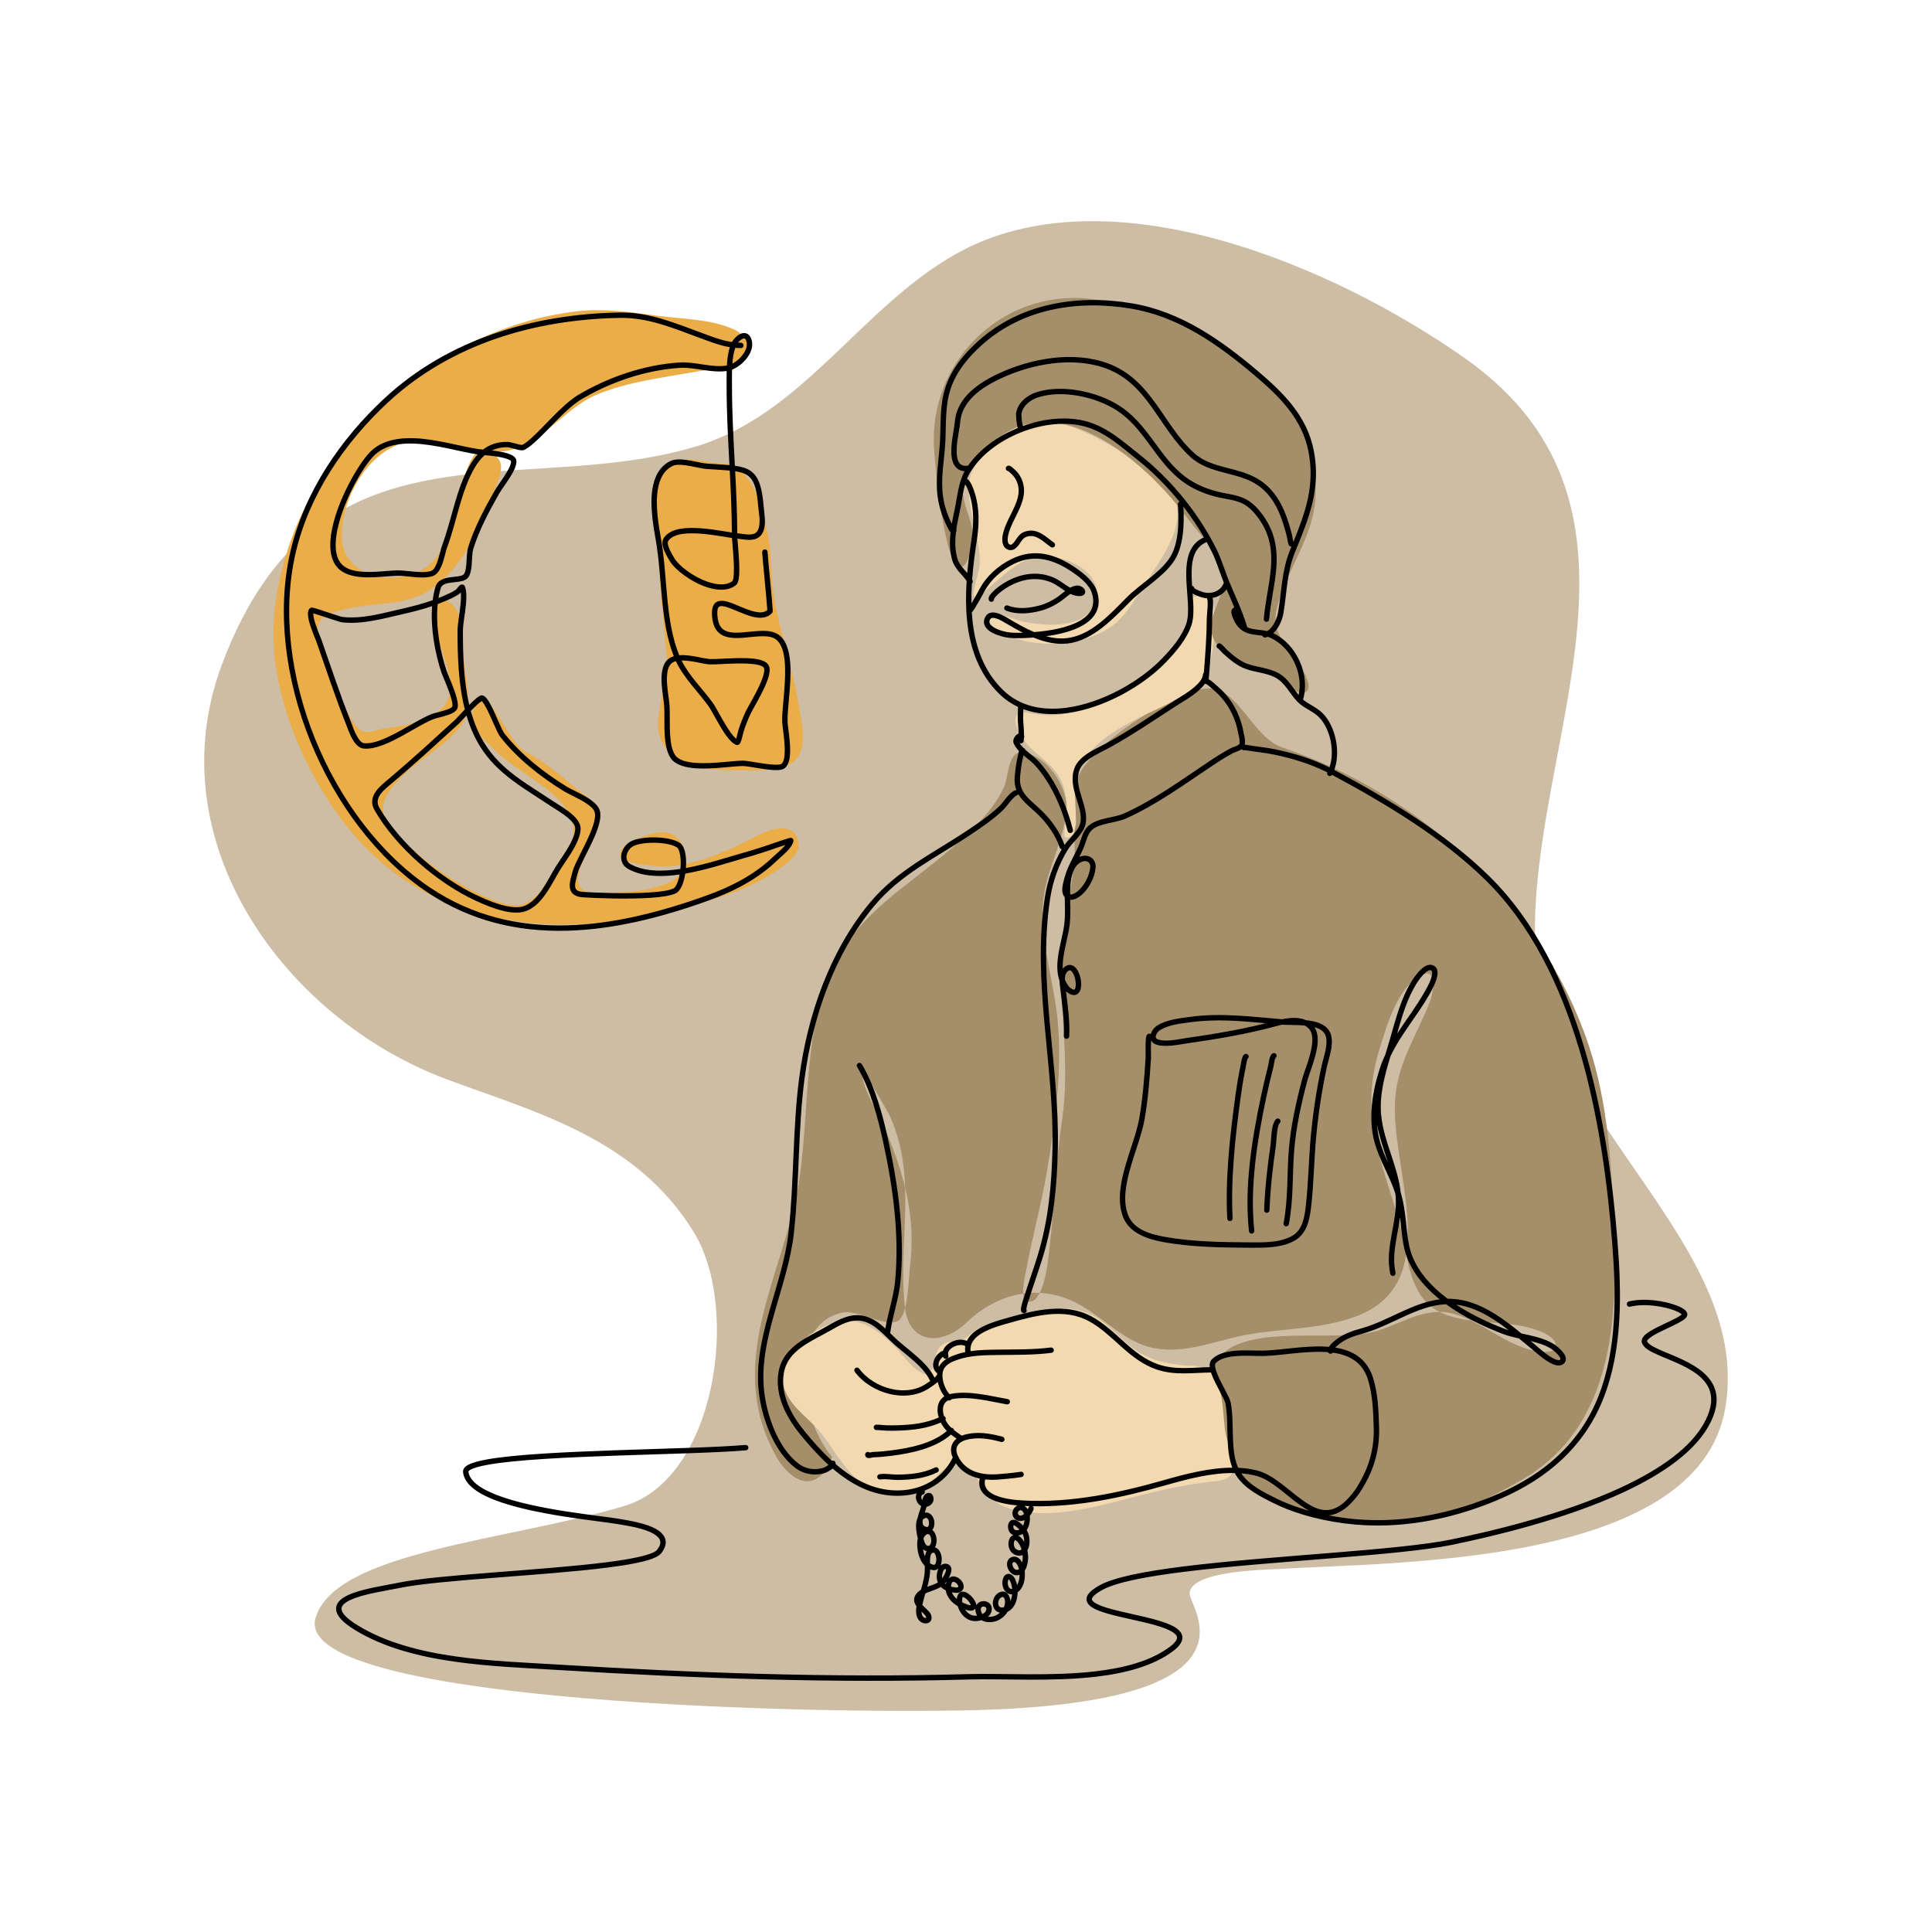 <svg xmlns="http://www.w3.org/2000/svg" fill-rule="evenodd" stroke-linejoin="round" stroke-miterlimit="2" clip-rule="evenodd" viewBox="0 0 5000 5000" id="MuslimmandoingIslamicprayer"><g transform="translate(484.517 481.828) scale(8.502)" fill="#000000" class="color000000 svgShape"><path fill="#cdbda4" d="M39.058,435.862C31.896,460.563 178.527,465.049 236.351,463.972C330.606,462.216 305.012,432.655 305.119,428.385C305.291,421.471 327.851,421.194 331.982,420.938C367.647,418.724 459.57,420.139 468.127,372.224C476.904,323.073 413.64,285.211 410.458,233.906C406.641,172.358 454.385,98.647 389.129,52.525C349.6,24.585 280.235,-5.483 233.859,20.705C205.076,36.959 187.372,69.424 154.919,79.214C101.445,95.346 39.458,68.258 10.545,145.664C-9.522,199.385 29.541,253.409 78.936,271.839C105.87,281.89 136.795,289.771 154.311,318.583C168.345,341.67 160.977,393.346 133.114,401.725C97.902,412.314 44.958,415.515 39.058,435.862Z" class="colora4b7cd svgShape"></path><path fill="#a58f6a" d="M196.547,387.049C196.038,386.158 195.792,388.973 195.228,389.83C194.055,391.612 192.044,393.649 189.88,394.1C185.271,395.06 181.088,389.97 179.176,386.504C164.823,360.489 178.4,336.545 184.661,310.874C190.557,286.702 185.834,257.519 197.827,235.216C205.258,221.395 218.35,213.459 230.022,203.752C236.93,198.007 244.915,191.105 248.701,182.752C249.914,180.078 249.823,172.038 253.99,172.386C261.952,173.049 268.426,183.341 267.591,190.629C266.45,200.588 260.794,209.392 260.418,219.533C259.982,231.3 263.948,242.753 265.003,254.415C266.371,269.525 264.192,285.341 261.642,300.227C259.913,310.316 257.149,320.171 255.326,330.228C255.028,331.872 253.375,338.219 255.537,339.272C259.781,341.34 261.632,330.037 261.867,328.287C263.82,313.735 264.15,298.992 266.297,284.305C268.688,267.958 265.815,252.948 265.918,236.749C265.985,226.03 269.123,215.739 270.025,205.116C270.682,197.379 268.321,187.495 271.009,180.178C274.578,170.464 299.907,153.624 310.421,152.905C319.917,152.256 324.171,167.752 333.333,170.853C375.686,185.187 412.268,218.654 426.587,261.42C432.571,279.293 433.511,297.783 434.295,316.472C435.502,345.239 434.007,377.578 406.417,393.692C397.109,399.128 387.167,403.813 376.556,405.971C348.252,411.728 303.138,397.707 311.912,361.088C315.855,344.63 347.652,352.306 361.141,348.738C368.646,346.753 376.279,341.282 384.321,342.986C393.103,344.846 399.926,351.76 408.527,354.126C409.993,354.529 416.184,355.964 416.516,353.169C416.967,349.385 408.613,347.434 406.277,346.966C396.566,345.024 381.804,347.109 375.53,337.697C371.123,331.087 370.978,322.186 368.806,314.742C363.391,296.177 356.774,282.458 362.927,262.672C365.117,255.63 368.543,243.207 376.163,239.928C380.527,238.05 379.135,245.948 378.483,247.678C374.637,257.886 368.68,266.156 367.723,277.398C365.922,298.57 383.426,333.704 355.74,344.055C345.238,347.98 333.638,347.637 322.728,349.582C313.138,351.292 304.072,355.594 294.161,353.675C285.731,352.044 279.066,344.648 271.769,340.538C259.777,333.784 246.81,336.724 237.238,345.897C229.664,353.155 219.829,352.387 218.513,341.527C216.129,321.859 222.553,302.001 213.815,282.86C213.306,281.746 205.198,268.036 205.193,268.035C204.856,267.979 205.787,272.497 205.882,272.803C207.52,278.088 210.636,282.595 212.732,287.67C218.362,301.307 221.903,314.027 219.99,328.854C219.607,331.823 219.533,343.347 216.501,345.296C212.787,347.685 204.184,341.86 199.482,342.863C181.866,346.621 186.68,376.323 196.547,387.049Z" class="color6a84a5 svgShape"></path><path fill="#f2d9af" d="M224.886 361.751C222.071 360.948 219.914 358.45 218.158 356.363 214.483 351.993 209.899 347.372 204.222 345.812 194.915 343.254 179.256 354.338 181.364 364.565 182.635 370.729 188.068 374.032 191.976 378.453 195.838 382.824 198.536 388.28 202.634 392.402 208.829 398.632 218.074 400.211 225.452 395.181 228.117 393.364 230.974 388.533 234.603 388.668 236.16 388.725 237.661 390.437 238.701 391.433 241.964 394.56 244.466 400.239 248.626 401.883 260.713 406.66 276.509 402.011 288.427 398.936 295.684 397.063 303.035 395.434 310.47 394.461 313.316 394.089 317.439 394.377 318.35 390.962 319.302 387.392 316.947 383.584 316.197 380.183 314.898 374.295 316.139 363.607 309.925 359.983 307.908 358.806 305.032 359.179 302.793 358.893 298.389 358.33 294.098 357.534 290.217 355.273 285.246 352.377 281.931 347.829 277.237 344.708 271.777 341.079 265.125 341.021 258.934 342.394 253.151 343.676 246.453 345.333 240.995 347.696 239.178 348.483 238.026 350.166 236.319 350.939 234.372 351.821 232.056 351.406 230.155 352.453 228.183 353.539 227.699 356.142 227.699 358.193 227.699 358.797 225.904 361.669 224.886 361.751zM240.315 83.289C240.94 83.91 238.719 86.907 238.505 87.761 238.089 89.414 237.909 91.121 237.935 92.822 238.052 100.515 241.595 107.636 241.223 115.385 241.159 116.716 238.702 124.32 239.52 124.866 240.663 125.627 243.564 122.628 244.207 122.087 248.574 118.412 252.406 114.217 258.247 112.939 265.368 111.381 279.162 116.716 276.563 126.206 274.004 135.552 259.33 133.886 252.749 132.116 251.496 131.779 244.273 128.729 244.099 131.734 243.92 134.834 251.266 137.426 253.433 138.055 262.454 140.672 276.078 139.117 283.246 132.449 285.893 129.986 287.842 126.896 289.704 123.829 294.08 116.617 303.916 105.289 300.916 96.041 298.619 88.957 290.733 84.806 284.851 81.179 273.678 74.29 258.112 65.958 245.988 76.248 243.357 78.48 242.163 80.394 240.315 83.289zM305.653 124.549C305.634 124.549 305.902 125.461 305.916 125.532 306.051 126.191 306.021 126.872 305.948 127.537 305.683 129.93 305.313 132.39 304.599 134.693 302.695 140.838 297.446 145.513 292.363 149.104 284.775 154.465 276.064 159.117 266.821 160.711 263.74 161.242 260.538 161.075 257.461 160.599 255.993 160.372 254.091 159.653 252.839 160.799 251.125 162.369 252.882 165.596 253.727 167.149 256.597 172.421 262.738 174.828 265.628 180.167 267.648 183.899 267.932 187.996 267.692 192.162 267.645 192.961 266.261 198.103 267.521 198.294 270.025 198.675 270.549 194.622 270.532 193.032 270.444 185.023 268.71 178.502 274.9 171.994 280.237 166.383 287.455 162.782 294.392 159.564 300.379 156.787 307.592 153.355 310.702 147.164 311.895 144.789 313.833 131 312.084 125.912 310.723 121.953 305.688 126.573 305.653 124.549z" class="colorf2e7af svgShape"></path><path fill="#a58f6a" d="M236.174,90.761C235.172,97.552 241.105,103.473 238.49,110.942C238.048,112.203 237.383,115.231 235.944,115.765C233.326,116.737 231.61,109.516 231.278,108.122C229.195,99.373 228.045,89.287 227.37,80.318C225.361,53.623 248.02,31.358 274.595,34.285C304.949,37.628 343.854,58.463 343.49,93.435C343.358,106.109 334.855,116.241 331.784,128.081C329.555,136.67 335.538,140.257 339.385,146.934C340.158,148.276 342.77,152.964 340.332,154.069C338.213,155.029 334.728,151.804 333.292,150.683C327.956,146.518 315.339,144.135 312.473,137.931C309.034,130.486 317.69,124.227 315.104,116.658C312.996,110.488 307.628,105.383 303.813,100.242C290.015,81.65 255.391,52.026 236.174,90.761Z" class="color6a84a5 svgShape"></path><path fill="#ebad47" d="M163.196,84.486C157.565,84.454 152.099,81.243 146.687,85.143C142.099,88.449 142.868,96.599 142.943,101.408C143.165,115.756 144.74,129.955 146.03,144.227C146.696,151.603 140.969,162.437 144.43,169.02C148.125,176.046 157.065,177.736 164.278,177.773C169.137,177.797 181.148,178.573 184.906,174.946C189.092,170.907 186.889,162.558 186.109,157.665C183.826,143.35 177.927,129.969 177.766,115.441C177.688,108.482 174.226,84.486 163.196,84.486Z" class="colorf3b27a svgShape"></path><path fill="#ebad47" d="M86.474,161.186C86.012,165.326 92.84,170.837 95.348,173.163C103.517,180.739 123.271,188.12 116.013,202.146C114.707,204.67 113.29,207.191 111.58,209.465C109.407,212.357 106.476,216.753 103.063,218.256C99.605,219.779 95.119,218.145 91.887,216.794C82.87,213.024 74.473,207.278 67.242,200.75C64.045,197.865 59.475,194.098 59.649,189.338C59.788,185.548 62.57,182.632 65.044,180.038C70.676,174.136 78.588,170.721 83.464,164.071C87.547,158.503 84.277,147.853 83.879,141.567C83.584,136.889 84.305,129.788 79.871,126.75C75.505,123.757 74.128,128.968 74.778,132.522C75.966,139.016 82.175,149.788 79.248,156.393C76.365,162.902 66.186,164.229 60.064,165.061C58.185,165.316 55.354,166.666 53.519,165.985C51.348,165.18 49.93,162.154 48.897,160.279C46.955,156.753 45.6,153.029 44.464,149.178C43.22,144.957 38.878,138.252 39.918,133.729C40.726,130.22 45.955,129.299 48.831,128.617C57.326,126.604 66.704,127.887 74.136,122.732C83.911,115.951 88.415,105.274 92.556,94.654C93.6,91.978 96.984,85.999 94.83,83.156C89.872,76.616 86.306,81.95 84.775,87.551C82.412,96.204 80.481,110.845 72.373,116.233C63.67,122.016 47.544,119.435 47.096,107.066C46.721,96.708 53.077,84.212 62.451,79.459C73.839,73.685 84.367,81.975 95.773,80.78C107.368,79.564 114.485,67.613 124.907,63.35C134.362,59.482 144.417,58.337 154.381,56.55C158.887,55.741 164.397,55.558 168.34,52.965C172.786,50.043 170.349,45.349 166.303,43.543C159.305,40.42 150.95,40.483 143.469,39.478C135.213,38.369 126.975,37.111 118.626,38.092C72.483,43.511 31.065,83.46 26.535,129.956C24.436,151.5 34.015,175.13 46.586,192.262C71.326,225.976 111.462,229.845 149.354,219.991C159.451,217.365 170.229,214.602 178.97,208.645C181.398,206.989 186.525,203.762 186.119,200.194C185.345,193.401 178.204,195.384 174.254,197.374C164.823,202.126 152.742,208.229 141.828,206.909C139.152,206.586 134.789,206.329 132.566,204.627C129.499,202.28 135.473,199.235 137.055,198.6C140.018,197.411 143.763,195.987 146.968,197.025C151.64,198.538 153.214,205.927 150.08,209.484C147.427,212.496 141.85,213.743 138.093,214.323C135.479,214.726 132.829,214.86 130.198,215.115C128.574,215.272 126.956,215.453 125.322,215.417C111.857,215.12 123.964,201.657 124.775,194.629C125.483,188.491 123.229,187.095 118.776,183.602C118.818,183.871 109.775,175.476 103.32,172.339C98.966,170.224 94.612,159.571 91.042,156.651C89.044,155.016 87.583,157.306 86.474,161.186Z" class="colorf3b27a svgShape"></path><path d="M474.387,363.357C474.32,363.291 474.231,363.224 474.131,363.149C473.693,362.82 473.035,362.493 472.227,362.182C468.876,360.891 463.056,359.947 458.684,361.029C458.243,361.139 457.796,360.869 457.687,360.428C457.577,359.987 457.847,359.54 458.288,359.43C462.978,358.27 469.224,359.26 472.819,360.645C473.798,361.022 474.588,361.432 475.119,361.831C475.594,362.187 475.889,362.561 476.023,362.899C476.214,363.379 476.117,363.965 475.542,364.546C474.859,365.236 473.274,366.074 471.433,366.952C469.247,367.994 466.688,369.125 465.085,370.229C464.624,370.547 464.248,370.854 464.012,371.161C463.913,371.29 463.813,371.393 463.844,371.514C463.912,371.78 464.108,372.017 464.371,372.258C464.73,372.586 465.211,372.898 465.779,373.211C467.665,374.25 470.457,375.259 473.308,376.521C477.813,378.516 482.418,381.16 484.21,385.334C485.43,388.175 485.404,391.74 483.123,396.319C478.855,404.883 468.712,411.919 456.695,417.506C438.894,425.781 417.003,430.934 404.566,433.5C388.407,436.833 349.708,438.383 322.942,441.725C311.615,443.14 302.446,444.852 298.127,447.196C296.877,447.874 295.995,448.485 295.439,449.052C295.053,449.445 294.831,449.772 294.85,450.101C294.86,450.274 294.95,450.429 295.08,450.583C295.284,450.827 295.582,451.051 295.948,451.27C298.179,452.605 302.658,453.581 307.242,454.612C312.012,455.684 316.893,456.806 319.68,458.329C321.36,459.247 322.315,460.369 322.397,461.596C322.475,462.778 321.739,464.214 319.636,465.804C313.614,470.358 305.164,472.605 296.067,473.663C282.634,475.225 267.788,474.213 257.503,474.504C215.775,475.685 173.822,474.173 132.169,471.598C112.721,470.396 87.987,469.998 70.737,459.572C68.33,458.117 66.772,456.818 65.874,455.676C65.181,454.794 64.854,453.977 64.791,453.236C64.707,452.239 65.077,451.344 65.832,450.553C66.47,449.884 67.404,449.284 68.545,448.761C72.721,446.844 79.815,445.873 83.77,445.042C95.562,442.564 127.463,441.31 147.094,438.82C152.083,438.187 156.271,437.477 159.112,436.64C160.802,436.142 161.987,435.656 162.465,435.051C163.315,433.975 163.615,433.08 163.424,432.297C163.232,431.507 162.575,430.883 161.716,430.339C158.619,428.376 152.946,427.636 150.926,427.27C145.214,426.234 125.001,424.519 113.009,419.845C109.811,418.599 107.186,417.133 105.517,415.439C104.303,414.207 103.576,412.847 103.427,411.365C103.365,410.75 103.623,410.14 104.3,409.603C105.307,408.805 107.514,408.093 110.638,407.527C127.442,404.483 171.984,404.582 189.405,403.112C189.857,403.074 190.256,403.411 190.294,403.864C190.333,404.317 189.996,404.715 189.543,404.753C172.157,406.22 127.702,406.11 110.932,409.148C108.534,409.582 106.725,410.067 105.691,410.652C105.481,410.771 105.309,410.89 105.184,411.018C105.123,411.081 105.059,411.129 105.066,411.2C105.21,412.632 106.11,413.883 107.501,415.017C109.029,416.263 111.139,417.348 113.607,418.31C125.501,422.946 145.554,424.622 151.22,425.649C153.353,426.036 159.328,426.875 162.598,428.948C163.863,429.75 164.741,430.744 165.025,431.907C165.309,433.076 165.026,434.466 163.758,436.072C163.287,436.667 162.34,437.256 160.95,437.769C158.108,438.819 153.265,439.697 147.302,440.454C127.711,442.939 95.876,444.181 84.108,446.654C80.246,447.465 73.311,448.385 69.232,450.258C68.309,450.681 67.54,451.148 67.024,451.689C66.624,452.109 66.388,452.568 66.433,453.097C66.485,453.718 66.874,454.387 67.602,455.157C68.458,456.063 69.76,457.057 71.589,458.162C88.624,468.458 113.066,468.767 132.27,469.954C173.874,472.526 215.778,474.037 257.456,472.858C267.703,472.568 282.494,473.583 295.877,472.027C304.657,471.005 312.83,468.886 318.642,464.491C319.414,463.907 319.971,463.37 320.329,462.864C320.607,462.471 320.756,462.114 320.755,461.774C320.753,461.044 320.109,460.492 319.183,459.941C315.528,457.766 307.466,456.487 301.429,454.941C298.899,454.293 296.711,453.595 295.288,452.791C294.111,452.126 293.421,451.339 293.249,450.52C293.118,449.898 293.244,449.221 293.756,448.498C294.329,447.69 295.467,446.765 297.341,445.748C301.764,443.348 311.14,441.539 322.738,440.091C349.462,436.754 388.1,435.215 404.233,431.886C416.583,429.339 438.324,424.23 456,416.012C467.634,410.604 477.517,403.875 481.649,395.584C483.645,391.579 483.763,388.469 482.696,385.984C481.057,382.166 476.762,379.852 472.641,378.027C469.233,376.518 465.915,375.349 464.05,374.088C463.057,373.416 462.442,372.683 462.248,371.921C462.056,371.169 462.412,370.305 463.347,369.489C464.871,368.159 468.056,366.737 470.725,365.465C472.144,364.788 473.407,364.16 474.125,363.602C474.217,363.53 474.316,363.432 474.387,363.357ZM271.87,203.772C271.403,202.565 271.196,201.187 271.356,199.534C271.553,197.488 271.793,195.449 272.292,193.451C272.359,193.183 272.45,192.412 272.65,191.885C272.015,191.209 271.466,190.473 271.075,189.637C270.882,189.225 270.87,188.745 271.017,188.273C271.191,187.711 271.599,187.162 272.036,186.835C272.206,186.709 272.377,186.612 272.546,186.546C272.516,184.995 272.309,183.429 272.27,181.903C272.259,181.483 272.334,178.962 272.363,178.457C270.325,177.502 268.419,176.21 266.696,174.536C260.435,168.452 257.698,160.521 256.845,152.154C256.441,148.195 256.46,144.138 256.72,140.14C256.085,139.171 255.288,138.368 254.546,137.505C253.551,136.347 252.647,135.094 252.205,133.349C251.528,130.671 251.516,127.966 251.819,125.275C251.65,125.109 251.474,124.879 251.313,124.617C250.956,124.036 250.647,123.283 250.583,123.154C249.241,120.437 248.318,117.508 247.894,114.506C247.134,109.14 248.222,103.661 248.559,98.3C248.912,92.672 248.452,86.886 250.182,81.436C252.006,75.692 255.837,71.047 260.259,67.072C273.13,55.504 290.548,52.804 307.163,55.619C321.951,58.123 334.148,66.733 345.357,76.224C353.192,82.858 360.352,89.937 362.39,100.418C364.642,112.005 360.926,121.016 356.672,131.36C354.186,137.404 354.228,143.614 353.15,149.945C352.879,151.537 352.127,153.558 350.929,155.081C350.665,155.418 350.378,155.73 350.071,156.01C357.196,159.388 361.376,168.765 359.115,176.213C359.881,176.862 360.762,177.381 361.646,177.907C362.897,178.653 364.153,179.41 365.176,180.458C369.039,184.414 370.626,192.163 368.631,197.63C385.084,206.474 402.573,216.936 415.886,230.057C443.72,257.489 451.986,304.475 454.89,341.796C456.094,357.274 456.354,374.204 450.575,388.883C444.817,403.507 433.655,413.207 419.47,419.387C408.587,424.128 396.783,427.132 384.9,427.587C376.142,427.922 367.209,426.781 358.82,424.231C355.784,423.308 352.86,422.178 350.02,420.764C346.145,418.836 341.728,416.582 339.137,412.963C338.839,412.547 338.571,412.114 338.33,411.665C331.279,411.529 323.813,413.523 317.421,415.344C304.24,419.098 290.584,422.045 276.781,421.766C277.097,421.977 277.234,422.386 277.089,422.753C276.847,423.363 276.449,424.074 275.94,424.691C276.098,426.163 275.806,427.843 275.002,429.045C275.809,430.423 276.064,432.022 275.742,433.758C275.651,434.253 275.47,434.767 275.206,435.229C275.317,435.755 275.387,436.29 275.419,436.822C275.471,437.686 275.4,438.561 275.202,439.404C275.051,440.054 274.841,440.691 274.488,441.261C274.457,441.31 274.427,441.358 274.395,441.405C274.541,442.617 274.474,443.998 274.094,445.215C273.749,446.322 273.148,447.291 272.258,447.932C272.219,449.318 271.896,450.837 271.199,452.012C270.714,452.829 270.058,453.49 269.209,453.872C268.698,454.732 267.976,455.472 267.108,456.052C265.445,457.164 262.969,457.441 261.263,456.461C260.11,456.799 258.847,456.822 257.933,456.535C255.921,455.903 254.603,454.114 254,452.173C252.175,451.121 250.681,449.423 250.354,447.374C249.801,447.103 249.303,446.756 248.887,446.332C247.931,446.904 246.782,447.297 245.665,447.704C245.144,447.895 244.628,448.083 244.159,448.312C243.82,449.458 243.486,450.611 243.234,451.808C244.033,452.683 245.062,453.479 245.568,454.203C246.193,455.099 246.188,456.17 245.708,456.788C245.361,457.236 244.75,457.56 243.794,457.385C242.615,457.17 241.917,456.359 241.577,455.336C241.289,454.473 241.275,453.452 241.404,452.641C241.425,452.512 241.447,452.383 241.47,452.255C241.433,452.205 241.397,452.154 241.363,452.104C240.668,451.072 240.431,449.954 241.181,448.741C241.576,448.102 242.141,447.609 242.806,447.202C243.452,445.037 244.033,442.866 243.983,440.439C243.98,440.285 243.972,440.109 243.964,439.915C243.585,439.535 243.256,439.09 242.975,438.601C241.958,436.831 241.587,434.471 241.683,432.778C241.705,432.396 241.764,431.998 241.866,431.606C241.579,430.468 241.317,429.059 241.316,427.794C241.316,426.881 241.465,426.044 241.788,425.374C242.041,424.116 242.612,422.755 242.897,421.711C242.838,421.682 242.781,421.651 242.724,421.617C241.592,420.941 241.011,419.464 241.378,418.198C241.413,418.078 241.462,417.956 241.52,417.836C236.462,419.197 230.791,418.73 225.645,416.527C222.131,415.024 218.904,412.838 215.935,410.301C215.911,410.322 215.888,410.342 215.865,410.359C215.059,410.962 214.102,411.524 213.124,411.781C210.248,412.536 207.015,411.96 204.639,410.168C198.045,405.193 194.345,394.869 193.451,386.98C192.52,378.766 194.334,370.62 196.624,362.504C198.872,354.536 201.579,346.596 202.475,338.641C204.242,322.956 203.696,307.043 205.745,291.403C208.221,272.503 214.968,252.845 227.29,238.035C235.531,228.131 246.375,223.103 256.819,216.113C260.207,213.845 263.729,211.489 266.686,208.66C267.411,207.966 268.292,206.665 269.231,205.609C269.969,204.78 270.754,204.101 271.512,203.82C271.63,203.776 271.752,203.761 271.87,203.772ZM214.674,409.189C211.543,406.344 208.71,403.142 206.141,400.003C201.827,394.733 198.29,388.055 199.438,381.047C200.092,377.049 202.383,374.324 205.313,372.16C208.097,370.103 211.468,368.562 214.447,366.844C217.743,364.943 221.307,362.991 225.239,363.781C227.522,364.239 229.448,365.484 231.212,366.995C231.473,367.219 231.731,367.449 231.986,367.683C232.786,362.778 234.5,358.095 234.966,353.026C236.256,338.999 234.305,324.741 231.334,311.047C229.702,303.519 227.395,294.709 223.386,288.04C223.152,287.65 223.278,287.144 223.668,286.91C224.057,286.675 224.564,286.802 224.798,287.191C228.895,294.008 231.275,303.004 232.944,310.698C235.95,324.555 237.912,338.984 236.606,353.177C236.106,358.613 234.183,363.608 233.469,368.903C233.462,368.957 233.449,369.009 233.433,369.059C234.278,369.882 235.108,370.704 235.954,371.443C238.617,373.772 241.541,375.887 243.974,378.463C244.829,379.369 245.608,380.367 246.281,381.416C246.323,381.482 246.768,382.271 246.968,382.626C247.127,382.471 247.265,382.312 247.372,382.149C247.46,382.017 247.58,381.918 247.714,381.856C247.718,381.648 247.731,381.442 247.753,381.239C247.694,381.212 247.638,381.177 247.585,381.135C246.95,380.623 246.624,379.913 246.543,379.143C246.436,378.119 246.787,376.986 247.341,376.201C247.688,375.711 248.154,375.24 248.633,374.877C248.846,374.716 249.067,374.596 249.324,374.52C249.332,374.518 249.422,374.498 249.482,374.484C249.498,374.477 249.515,374.47 249.531,374.464C249.697,373.903 250.02,373.39 250.45,372.938C251.61,371.719 253.598,370.995 254.982,371.051C255.582,371.075 256.235,371.166 256.794,371.433C257.279,370.398 258.052,369.502 259.012,368.722C261.856,366.412 266.45,365.179 269.513,364.319C277.569,362.058 286.828,359.722 294.689,363.966C298.489,366.018 301.585,369.009 304.776,371.855C307.839,374.586 310.989,377.184 315.025,378.566C320.278,380.365 325.388,379.521 330.728,379.42C330.693,379.1 330.689,378.801 330.717,378.529C330.781,377.925 330.999,377.426 331.371,377.046C332.79,375.595 334.99,374.863 337.423,374.547C340.802,374.108 344.632,374.449 347.102,374.389C352.348,374.261 359.446,372.866 365.761,373.163C366.19,373.183 366.617,373.211 367.039,373.248C367.098,373.112 367.155,373 367.204,372.937C367.823,372.141 368.598,371.503 369.397,370.896C371.547,369.261 374.217,368.35 376.795,367.648C381.04,366.491 385.121,364.373 389.246,362.494C392.982,360.792 396.755,359.287 400.702,358.787C399.846,358.098 399.018,357.382 398.227,356.64C393.99,352.668 390.796,347.932 389.739,342.41C389.199,339.591 388.988,336.729 388.653,333.886C388.389,335.737 388.023,337.581 387.689,339.425C387.009,343.165 386.453,346.901 387.276,350.68C387.373,351.125 387.091,351.564 386.647,351.66C386.203,351.757 385.764,351.475 385.667,351.031C384.797,347.036 385.35,343.084 386.068,339.13C386.755,335.351 387.595,331.569 387.332,327.737C387.309,327.388 387.278,327.041 387.241,326.696C385.532,321.247 382.34,316.385 380.847,310.851C378.908,303.659 380.232,295.446 382.496,288.484C382.977,287.007 383.548,285.599 384.187,284.241C384.645,282.711 385.108,281.191 385.542,279.683C387.32,273.51 389.023,266.716 392.597,261.288C393.15,260.449 394.581,258.481 396.023,257.543C396.823,257.022 397.644,256.811 398.369,257.008C399.642,257.354 400.135,258.343 400.068,259.67C399.956,261.877 398.005,265.222 397.543,266.036C393.811,272.603 388.907,278.075 385.724,284.828C383.962,290.683 382.302,296.694 382.91,302.791C383.331,307.014 384.685,310.984 386.001,314.971C387.227,318.686 388.42,322.416 388.862,326.361C388.933,326.593 389.003,326.827 389.069,327.061C390.457,331.981 390.4,337.108 391.356,342.1C392.349,347.283 395.377,351.71 399.353,355.439C400.549,356.56 401.829,357.617 403.168,358.613C408.307,358.553 412.981,360.419 417.31,363.089C420.209,364.877 422.952,367.025 425.579,369.169C426.446,369.359 427.323,369.544 428.192,369.745C430.952,370.38 433.64,371.167 435.789,372.627C436.448,373.075 438.318,374.591 438.9,375.956C439.265,376.814 439.211,377.629 438.576,378.283C437.809,379.074 436.564,379.114 435.145,378.513C432.649,377.456 429.456,374.473 428.631,373.804C427.392,372.8 426.13,371.747 424.84,370.69C423.15,370.313 421.503,369.91 420.015,369.348C414.524,367.273 408.149,364.268 402.65,360.274C402.588,360.277 402.526,360.28 402.464,360.283C398.107,360.501 393.999,362.139 389.929,363.993C385.722,365.909 381.557,368.058 377.228,369.237C374.85,369.884 372.377,370.699 370.394,372.207C369.875,372.601 369.363,373.005 368.915,373.474C374.194,374.306 378.558,376.78 380.425,382.658C381.947,387.448 382.132,392.902 382.276,397.895C382.387,401.769 381.837,405.532 380.601,409.207C379.71,411.856 378.443,414.324 376.983,416.7C375.975,418.34 374.767,419.827 373.395,421.174C371.204,423.325 369.094,424.313 367.056,424.534C367.01,424.539 366.965,424.544 366.919,424.548C372.816,425.698 378.868,426.169 384.837,425.941C396.516,425.494 408.116,422.537 418.812,417.877C432.587,411.876 443.451,402.481 449.042,388.28C454.731,373.83 454.433,357.16 453.248,341.923C450.372,304.965 442.294,258.396 414.73,231.23C401.553,218.243 384.242,207.896 367.952,199.135C367.72,199.481 367.258,199.603 366.882,199.403C366.51,199.205 366.351,198.761 366.501,198.377C361.459,195.846 356.1,194.185 350.569,193.03C348.481,192.594 346.354,192.306 344.239,192.036C343.641,191.96 342.18,191.723 341.483,191.609C341.299,191.683 341.088,191.69 340.889,191.615C340.68,191.536 340.531,191.434 340.424,191.324C340.197,191.486 339.936,191.632 339.656,191.762C339.008,192.062 338.249,192.282 337.783,192.529C335.471,193.75 333.252,195.206 331.079,196.657C322.722,202.24 314.575,208.186 305.36,212.365C303.755,213.093 301.718,213.453 299.744,213.9C297.961,214.303 296.227,214.768 295.015,215.777C294.242,216.421 293.798,217.289 293.441,218.206C293.03,219.261 292.735,220.382 292.309,221.391C291.917,222.321 291.468,223.228 291.008,224.13C292.285,223.567 293.549,223.651 294.471,224.196C295.477,224.79 296.14,225.937 295.971,227.547C295.675,230.37 294.09,233.418 292.072,235.381C291.471,235.965 290.442,236.735 289.404,237.042C289.011,237.158 288.618,237.21 288.237,237.184C288.283,239.719 288.388,242.249 288.081,244.792C287.731,247.683 286.68,251.125 286.199,254.505C286.024,255.737 285.922,256.961 285.971,258.143C285.982,258.13 285.992,258.118 286.003,258.106C286.811,257.19 287.614,256.921 288.311,256.989C288.974,257.053 289.599,257.441 290.113,258.091C290.718,258.856 291.184,260.01 291.418,261.195C291.654,262.39 291.652,263.61 291.383,264.485C291.14,265.281 290.674,265.826 290.06,266.052C289.459,266.273 288.628,266.216 287.583,265.516C287.368,265.372 287.166,265.208 286.977,265.03C287.504,269.656 288.172,274.015 287.955,278.709C287.934,279.163 287.548,279.515 287.094,279.494C286.64,279.473 286.289,279.087 286.31,278.633C286.529,273.877 285.814,269.472 285.29,264.768C285.196,263.929 285.021,262.854 284.988,261.79C284.172,259.488 284.195,256.9 284.569,254.273C285.048,250.904 286.097,247.476 286.445,244.595C286.776,241.855 286.623,239.131 286.585,236.399C286.032,235.797 285.808,234.933 285.827,233.97C285.855,232.61 286.364,231.044 286.596,230.176C287.494,226.828 289.456,223.92 290.792,220.751C291.211,219.756 291.501,218.649 291.906,217.608C292.365,216.43 292.968,215.337 293.962,214.511C295.357,213.35 297.329,212.758 299.381,212.293C301.241,211.872 303.167,211.551 304.68,210.865C313.813,206.723 321.882,200.821 330.164,195.288C332.384,193.805 334.652,192.32 337.014,191.073C337.429,190.853 338.058,190.647 338.657,190.401C339.074,190.229 339.491,190.063 339.691,189.786C339.861,189.548 339.842,189.185 339.814,188.805C339.751,187.94 339.474,186.988 339.376,186.416C338.699,182.475 336.881,178.565 334.218,175.562C333.122,174.327 331.832,173.248 330.587,172.167C330.284,171.904 329.955,171.651 329.592,171.475C329.543,171.465 329.364,171.431 329.236,171.401C328.739,172.122 328.094,172.818 327.359,173.473C325.174,175.419 322.215,177.045 320.645,178.062C313.901,182.432 307.283,186.95 300.242,190.843C298.433,191.844 295.909,192.923 293.889,194.385C292.659,195.275 291.614,196.303 291.119,197.579C290.068,200.287 290.819,202.992 291.636,205.638C292.552,208.608 293.547,211.516 292.884,214.279C292.536,215.731 291.513,217.127 290.36,218.46C289.33,219.65 288.2,220.792 287.515,221.916C284.721,226.493 282.915,231.603 282.119,236.905C278.255,262.617 285,287.18 284.486,312.829C284.259,324.18 283.219,335.223 279.857,346.11C278.542,350.366 277.024,354.555 275.686,358.802C275.634,358.969 274.963,360.893 274.889,361.776C274.986,361.937 275.028,362.132 274.996,362.332C274.923,362.78 274.499,363.085 274.051,363.012C273.692,362.954 273.201,362.596 273.239,361.773C273.284,360.814 274.054,358.502 274.115,358.308C275.452,354.063 276.969,349.877 278.283,345.624C281.599,334.886 282.615,323.992 282.84,312.796C283.355,287.075 276.616,262.444 280.49,236.66C281.277,231.421 283.012,226.364 285.673,221.788C285.391,221.733 285.146,221.532 285.049,221.24C283.842,217.615 281.321,214.053 278.624,211.4C277.19,209.99 275.692,208.798 274.442,207.521C273.683,206.745 273.012,205.938 272.487,205.044C272.394,205.186 272.256,205.301 272.085,205.364C271.535,205.568 270.998,206.102 270.462,206.704C269.491,207.795 268.573,209.133 267.825,209.85C264.8,212.744 261.202,215.161 257.735,217.482C247.424,224.383 236.692,229.31 228.556,239.089C216.43,253.663 209.815,273.018 207.378,291.617C205.33,307.247 205.878,323.15 204.112,338.826C203.206,346.867 200.482,354.896 198.209,362.951C195.978,370.859 194.181,378.791 195.088,386.795C195.937,394.286 199.369,404.128 205.631,408.853C207.612,410.347 210.309,410.817 212.706,410.188C213.403,410.005 214.08,409.614 214.674,409.189ZM243.903,417.039C243.914,417.059 243.924,417.08 243.933,417.101C244.012,417.283 244.044,417.503 243.934,417.76C243.802,418.068 243.504,418.255 243.19,418.26C243.09,418.38 243,418.518 242.96,418.656C242.838,419.08 242.949,419.556 243.223,419.899C243.297,419.55 243.399,419.192 243.547,418.886C243.887,418.183 244.436,417.718 245.223,417.704C245.775,417.694 246.216,418.022 246.457,418.573C246.68,419.083 246.692,419.792 246.598,420.126C246.318,421.113 245.472,421.767 244.53,421.935C244.388,422.463 244.173,423.072 243.961,423.709C244.411,423.627 244.816,423.685 245.169,423.825C246.104,424.198 246.754,425.293 246.892,426.473C247.003,427.424 246.773,428.378 246.262,428.996C246.934,429.504 247.386,430.414 247.532,431.45C247.675,432.454 247.514,433.529 247.055,434.286C248.213,434.567 248.986,435.926 249.117,437.48C249.189,438.33 249.066,439.198 248.76,439.86C249.181,439.449 249.713,439.218 250.349,439.261C250.984,439.304 251.4,439.542 251.672,439.854C251.951,440.172 252.097,440.596 252.092,441.099C252.087,441.722 251.826,442.513 251.452,443.265C251.367,443.435 251.277,443.603 251.184,443.767C251.421,443.519 251.686,443.355 251.955,443.253C252.923,442.887 254.152,443.36 254.961,444.228C255.934,445.274 256.178,446.734 255.209,447.598C254.824,447.94 254.354,448.1 253.848,448.135C253.3,448.173 252.702,448.048 252.211,447.963C252.209,447.963 252.207,447.962 252.206,447.962C252.513,448.741 253.058,449.426 253.725,449.989C253.811,448.967 254.172,448.392 254.569,448.092C255.085,447.704 255.763,447.661 256.486,447.959C257.467,448.363 258.568,449.456 259.081,450.344C259.281,450.69 259.553,451.176 259.637,451.642C259.653,451.733 259.664,451.824 259.668,451.914C259.825,451.625 260.034,451.387 260.271,451.198C261.802,449.978 264.758,450.856 264.346,453.478C264.225,454.247 263.824,454.897 263.246,455.409C264.254,455.521 265.37,455.234 266.193,454.683C266.427,454.526 266.648,454.355 266.852,454.169C266.445,454.086 266.099,453.926 265.81,453.715C265.113,453.206 264.731,452.378 264.687,451.474C264.618,450.07 265.384,448.517 266.791,447.932C268.8,447.097 269.963,449.028 270.046,450.656C270.072,450.596 270.097,450.535 270.121,450.474C270.356,449.881 270.5,449.232 270.57,448.591C270.075,448.622 269.623,448.503 269.229,448.286C268.186,447.712 267.507,446.308 267.598,444.842C267.624,444.423 267.749,443.72 268.041,443.217C268.343,442.697 268.802,442.365 269.399,442.353C270.192,442.339 270.852,442.835 271.308,443.615C271.692,444.271 271.933,445.129 272.066,445.751C272.259,445.439 272.407,445.091 272.522,444.725C272.726,444.068 272.819,443.353 272.823,442.658C271.395,443.155 270.098,442.288 269.438,441.054C268.662,439.604 268.893,437.804 270.439,437.245C271.319,436.927 272.089,437.171 272.718,437.714C273.079,438.025 273.386,438.451 273.629,438.893C273.767,438.247 273.814,437.58 273.775,436.92C273.769,436.823 273.762,436.725 273.753,436.627C273.366,436.797 272.928,436.871 272.443,436.809C269.643,436.452 269.018,433.528 269.683,431.854C269.947,431.189 270.396,430.722 270.949,430.536C270.472,430.361 270.046,430.046 269.725,429.57C269.388,429.071 269.19,428.09 269.374,427.309C269.534,426.628 269.95,426.107 270.599,425.931C270.973,425.83 271.39,425.874 271.808,426.048C272.436,426.309 273.092,426.902 273.471,427.229C273.627,427.365 273.776,427.504 273.917,427.646C274.155,427.145 274.289,426.569 274.334,425.989C273.962,426.16 273.57,426.26 273.166,426.27C270.731,426.332 269.822,423.446 271.566,421.945C271.769,421.77 271.976,421.636 272.183,421.537C269.482,421.293 265.879,420.708 263.47,419.25C261.375,417.982 260.104,416.106 260.712,413.345C257.784,412.731 255.193,411.312 253.442,408.675C251.178,412.694 247.8,415.466 243.903,417.039ZM252.495,406.941C252.478,406.905 252.462,406.868 252.446,406.831C251.741,405.203 251.837,403.738 252.487,402.561C252.769,402.048 253.163,401.585 253.654,401.189C253.077,400.782 252.504,400.381 251.949,399.947C247.236,404.12 239.94,405.632 234.026,406.39C232.151,406.631 230.252,406.827 228.361,406.879C228.163,406.884 227.872,406.974 227.603,407.03C227.294,407.096 227.001,407.127 226.79,407.105C226.397,407.065 226.135,406.875 225.98,406.631C225.868,406.456 225.793,406.228 225.833,405.925C225.892,405.474 226.306,405.156 226.757,405.216C226.932,405.239 227.087,405.315 227.207,405.426C227.279,405.414 227.354,405.4 227.415,405.386C227.743,405.312 228.077,405.239 228.316,405.232C230.152,405.182 231.996,404.99 233.816,404.757C239.365,404.045 246.229,402.715 250.698,398.855C250.616,398.774 250.536,398.692 250.456,398.608C249.836,397.957 249.283,397.154 248.848,396.282C244.755,398.09 240.352,398.623 235.888,398.755C234.403,398.799 232.935,398.818 231.453,398.708C230.918,398.669 230.383,398.63 229.848,398.589C229.831,398.588 229.601,398.578 229.46,398.572C229.319,398.604 229.168,398.599 229.02,398.55C228.728,398.453 228.621,398.286 228.575,398.218C228.439,398.016 228.415,397.817 228.443,397.635C228.466,397.479 228.575,397.024 229.149,396.934C229.283,396.914 229.931,396.943 229.972,396.947C230.506,396.987 231.04,397.026 231.574,397.066C233,397.171 234.411,397.151 235.84,397.109C240.108,396.983 244.323,396.493 248.234,394.753C248.005,394.013 247.871,393.26 247.857,392.535C247.835,391.374 248.117,390.285 248.763,389.408C249.067,388.995 249.454,388.626 249.934,388.32C249.021,387.124 248.28,385.548 247.93,383.949C247.199,384.591 246.261,385.182 245.605,385.646C238.577,390.627 227.628,387.511 222.683,380.868C222.411,380.503 222.487,379.987 222.851,379.715C223.216,379.444 223.732,379.519 224.004,379.884C228.464,385.875 238.315,388.794 244.653,384.302C244.936,384.101 245.287,383.879 245.647,383.64C245.6,383.571 245.551,383.496 245.503,383.415C245.245,382.985 244.938,382.373 244.894,382.305C244.277,381.342 243.562,380.426 242.777,379.594C240.38,377.056 237.494,374.977 234.87,372.683C233.304,371.315 231.794,369.663 230.14,368.246C228.592,366.92 226.918,365.798 224.915,365.396C221.388,364.687 218.226,366.565 215.27,368.271C212.344,369.958 209.027,371.464 206.292,373.484C203.702,375.397 201.641,377.78 201.063,381.313C199.993,387.851 203.392,394.044 207.415,398.959C209.922,402.022 212.68,405.153 215.73,407.933C215.9,407.873 216.056,407.886 216.17,407.91C216.322,407.941 216.903,408.096 216.834,408.867C216.833,408.881 216.831,408.894 216.83,408.908C219.718,411.398 222.862,413.545 226.293,415.013C235.955,419.148 247.656,416.77 252.495,406.941ZM243.093,429.396C243.12,429.37 243.148,429.345 243.176,429.32C243.141,429.302 243.107,429.283 243.074,429.264C243.08,429.308 243.086,429.352 243.093,429.396ZM244.03,437.022C244.041,436.955 244.052,436.888 244.064,436.822C244.162,436.304 244.326,435.832 244.562,435.439C244.138,435.356 243.761,435.153 243.438,434.877C243.551,435.597 243.744,436.339 244.03,437.022ZM244.746,446.289C244.863,446.244 244.982,446.2 245.1,446.157C246.092,445.795 247.128,445.477 247.972,444.974C247.734,444.419 247.601,443.79 247.6,443.088C247.6,442.466 247.767,441.498 248.15,440.722C247.677,441.16 247.044,441.358 246.249,441.188C246.034,441.142 245.828,441.082 245.63,441.008C245.593,442.869 245.215,444.593 244.746,446.289ZM242.974,453.838C242.987,454.17 243.037,454.508 243.14,454.816C243.291,455.271 243.566,455.669 244.09,455.765C244.213,455.787 244.366,455.772 244.409,455.768C244.411,455.758 244.415,455.744 244.416,455.735C244.421,455.694 244.418,455.65 244.412,455.605C244.39,455.453 244.32,455.294 244.217,455.145C243.929,454.733 243.466,454.298 242.974,453.838ZM250.394,445.461C250.398,445.443 250.401,445.424 250.405,445.406C250.464,445.124 250.539,444.875 250.629,444.654C250.465,444.893 250.308,445.102 250.172,445.269C250.243,445.336 250.317,445.4 250.394,445.461ZM259.886,455.072C259.686,454.712 259.535,454.3 259.443,453.833C259.378,453.497 259.361,453.189 259.382,452.91C259.358,452.944 259.332,452.978 259.303,453.011C258.969,453.411 258.44,453.602 257.799,453.563C257.314,453.534 256.741,453.357 256.24,453.171C256.751,453.993 257.472,454.664 258.426,454.963C258.841,455.093 259.355,455.128 259.886,455.072ZM273.751,430.219C273.339,430.451 272.874,430.613 272.405,430.677C272.823,430.888 273.281,431.264 273.744,431.877C273.918,432.107 274.077,432.346 274.222,432.594C274.257,431.743 274.098,430.946 273.751,430.219ZM275.9,421.743C275.369,421.727 274.837,421.706 274.304,421.68C274.699,421.922 275.045,422.273 275.309,422.683C275.407,422.499 275.49,422.317 275.557,422.146C275.627,421.971 275.75,421.833 275.9,421.743ZM337.583,410.023C336.635,407.529 336.301,404.686 336.167,401.78C335.986,397.863 336.161,393.835 335.48,390.492C335.34,389.807 334.795,388.735 334.147,387.495C333.088,385.467 331.744,383.038 331.102,381.061C325.443,381.124 320.046,382.027 314.491,380.124C310.241,378.668 306.905,375.96 303.68,373.084C300.584,370.324 297.593,367.406 293.906,365.415C286.428,361.378 277.623,363.753 269.958,365.905C267.537,366.585 264.096,367.483 261.456,369.036C259.287,370.311 257.656,372.037 257.913,374.557C260.583,374.167 263.32,374.125 265.994,374.09C271.461,374.018 276.905,374.131 282.344,373.442C282.795,373.384 283.207,373.704 283.264,374.155C283.322,374.606 283.002,375.018 282.551,375.075C277.051,375.773 271.545,375.664 266.016,375.737C262.096,375.788 258.035,375.831 254.275,377.078C252.749,377.584 250.932,378.27 249.988,379.653C249.367,380.562 249.256,381.774 249.432,383.004C249.677,384.719 250.49,386.484 251.51,387.652C251.644,387.618 251.783,387.586 251.926,387.558C257.454,386.482 263.771,388.19 269.235,389.145C269.683,389.223 269.983,389.65 269.905,390.098C269.827,390.546 269.4,390.846 268.952,390.767C263.674,389.845 257.58,388.136 252.24,389.175C252.204,389.182 252.168,389.19 252.132,389.197C252.108,389.235 252.08,389.272 252.049,389.306C251.816,389.564 251.457,389.64 251.15,389.526C250.697,389.746 250.346,390.036 250.088,390.386C249.652,390.977 249.489,391.72 249.504,392.504C249.515,393.084 249.622,393.686 249.803,394.277C249.995,394.346 250.162,394.485 250.261,394.682C250.384,394.927 250.374,395.204 250.257,395.43C250.626,396.197 251.107,396.904 251.648,397.472C251.782,397.613 251.919,397.748 252.057,397.878C252.272,397.875 252.488,397.955 252.652,398.118C252.786,398.252 252.864,398.421 252.887,398.595C253.641,399.196 254.434,399.719 255.225,400.286C255.443,400.199 255.67,400.121 255.906,400.052C259.851,398.897 263.78,399.567 267.655,400.609C268.094,400.727 268.355,401.179 268.237,401.618C268.118,402.057 267.666,402.318 267.227,402.2C263.645,401.236 260.016,400.565 256.368,401.632C255.241,401.962 254.374,402.548 253.929,403.356C253.5,404.134 253.492,405.101 253.958,406.177C253.985,406.24 254.013,406.303 254.042,406.365C254.141,406.479 254.207,406.617 254.234,406.764C256.515,411.258 261.224,412.315 265.977,412.033C267.587,411.938 269.195,411.732 270.802,411.586C271.293,411.541 271.778,411.474 272.265,411.393C272.517,411.352 273.173,411.254 273.265,411.252C273.929,411.235 274.078,411.798 274.1,411.895C274.11,411.94 274.24,412.705 273.429,412.894C273.355,412.912 273.282,412.918 273.209,412.916C273.023,412.943 272.669,412.996 272.535,413.018C272.008,413.106 271.483,413.178 270.951,413.226C269.327,413.374 267.702,413.581 266.075,413.677C264.813,413.752 263.559,413.736 262.343,413.602C261.882,415.595 262.82,416.931 264.323,417.841C267.046,419.489 271.431,419.876 273.915,420.011C288.54,420.807 303.023,417.732 316.97,413.76C323.274,411.964 330.595,410.046 337.583,410.023ZM360.997,423.149C360.082,422.673 359.174,422.098 358.268,421.46C356.019,419.874 353.781,417.899 351.492,416.166C349.303,414.508 347.074,413.067 344.729,412.475C343.291,412.112 341.813,411.882 340.308,411.762C340.363,411.843 340.419,411.924 340.476,412.004C342.914,415.409 347.108,417.475 350.754,419.289C353.512,420.662 356.351,421.759 359.299,422.655C359.862,422.826 360.428,422.991 360.997,423.149ZM357.781,174.816C359.253,168.207 355.45,160.283 349.218,157.429C348.938,157.301 348.652,157.197 348.362,157.11C348.151,157.195 347.935,157.266 347.713,157.321C347.291,157.425 346.863,157.182 346.732,156.774C346.335,156.719 345.936,156.675 345.538,156.629C344.103,156.464 342.676,156.277 341.374,155.64C339.473,154.711 338.477,153.12 337.703,151.223C337.46,150.627 337.219,149.874 337.301,149.219C337.32,149.061 337.395,148.86 337.544,148.669C337.622,148.569 337.766,148.433 337.868,148.341C337.935,148.255 338.02,148.182 338.121,148.126C338.143,148.114 338.164,148.103 338.184,148.094C337.425,146.267 336.62,144.458 335.836,142.625C334.85,144.093 333.27,144.986 331.558,145.278C331.63,145.479 331.687,145.724 331.712,146.011C331.847,147.522 331.471,150.719 331.468,151.362C331.437,157.472 330.939,163.59 330.443,169.673C330.433,169.794 330.397,169.907 330.341,170.007C330.822,170.245 331.264,170.574 331.666,170.923C332.965,172.051 334.307,173.181 335.45,174.469C338.313,177.698 340.272,181.9 340.999,186.137C341.104,186.747 341.39,187.763 341.457,188.685C341.49,189.132 341.466,189.56 341.378,189.938C342.168,190.034 343.743,190.313 344.447,190.403C346.606,190.678 348.775,190.973 350.906,191.418C356.548,192.596 362.014,194.292 367.16,196.866C368.87,191.972 367.429,185.123 363.998,181.609C363.074,180.663 361.931,179.995 360.803,179.322C359.548,178.575 358.31,177.823 357.325,176.788C356.09,175.489 355.153,174.012 354.104,172.641C353.147,171.39 352.093,170.229 350.546,169.444C347.812,168.057 344.543,167.929 341.666,166.891C339.109,165.968 336.815,164.064 334.829,162.251C334.7,162.134 333.509,160.899 333.305,160.687C333.098,160.606 332.923,160.443 332.836,160.22C332.67,159.796 332.879,159.318 333.302,159.152C333.461,159.09 333.757,159.029 334.109,159.236C334.502,159.466 335.777,160.887 335.939,161.035C337.771,162.707 339.867,164.491 342.225,165.341C345.165,166.402 348.498,166.558 351.291,167.975C353.075,168.88 354.308,170.198 355.412,171.64C356.206,172.678 356.93,173.783 357.781,174.816ZM252.191,122.719C252.417,121.425 252.689,120.137 252.97,118.86C253.844,114.873 254.113,110.347 256.112,106.71C255.331,106.666 254.689,106.45 254.164,106.114C253.081,105.423 252.459,104.187 252.2,102.659C251.647,99.401 252.748,94.732 252.984,92.757C253.143,91.433 253.263,90.078 253.679,88.803C254.127,87.428 254.825,86.12 255.67,84.948C258.299,81.304 262.603,78.748 266.595,76.899C276.382,72.366 289.15,70.055 299.552,73.817C306.362,76.279 310.625,81.01 314.404,86.262C318.055,91.335 321.245,96.9 326.018,101.215C328.787,103.719 332.219,104.699 335.704,105.607C339.411,106.573 343.179,107.454 346.396,109.707C350.626,112.669 353.04,117.132 354.569,121.946C355.023,123.373 355.476,124.796 355.799,126.26C355.924,126.823 356.019,127.391 356.115,127.959C356.116,127.963 356.151,128.093 356.184,128.212C359.857,119.204 362.773,111.021 360.773,100.733C358.811,90.637 351.84,83.871 344.293,77.481C333.308,68.18 321.38,59.697 306.888,57.242C290.766,54.512 273.85,57.072 261.36,68.297C257.156,72.077 253.486,76.473 251.752,81.935C250.062,87.255 250.547,92.908 250.202,98.403C249.873,103.654 248.781,109.02 249.524,114.276C249.925,117.104 250.795,119.864 252.06,122.424C252.08,122.465 252.126,122.573 252.191,122.719ZM355.59,129.662C355.473,129.667 355.355,129.647 355.235,129.597C355.106,129.545 354.875,129.399 354.733,129.08C354.618,128.822 354.493,128.245 354.491,128.233C354.4,127.692 354.31,127.152 354.191,126.615C353.878,125.2 353.438,123.825 353,122.445C351.58,117.976 349.379,113.806 345.451,111.056C342.398,108.918 338.808,108.117 335.289,107.201C331.548,106.226 327.886,105.124 324.913,102.437C320.053,98.042 316.785,92.39 313.067,87.224C309.477,82.236 305.46,77.704 298.992,75.366C288.983,71.746 276.704,74.032 267.287,78.394C263.54,80.129 259.474,82.491 257.006,85.912C256.26,86.946 255.641,88.1 255.244,89.314C254.862,90.486 254.765,91.735 254.62,92.952C254.395,94.834 253.297,99.279 253.824,102.383C253.996,103.4 254.33,104.266 255.05,104.726C255.516,105.024 256.133,105.131 256.927,105.041C257.003,105.033 257.077,105.035 257.149,105.046C260.548,100.09 266.112,96.056 272.306,93.534C272.086,92.919 271.929,91.952 271.845,91.062C271.745,90.009 271.745,89.07 271.765,88.968C272.389,85.742 275.094,83.565 278.1,82.618C285.809,80.189 296.374,82.437 303.085,86.681C307.33,89.365 310.306,93.043 313.135,96.852C315.868,100.533 318.461,104.336 322.03,107.399C325.247,110.16 328.917,111.838 333.004,112.892C336.231,113.724 339.727,113.847 342.583,115.73C344.435,116.951 345.876,118.612 347.137,120.418C350.734,125.573 351.381,130.75 350.995,136.043C350.622,141.159 349.265,146.384 348.806,151.803C348.768,152.256 348.369,152.592 347.916,152.554C347.463,152.516 347.127,152.117 347.165,151.664C347.624,146.252 348.979,141.033 349.352,135.924C349.712,130.992 349.137,126.163 345.786,121.361C344.645,119.726 343.352,118.211 341.676,117.105C338.974,115.323 335.646,115.274 332.593,114.487C328.257,113.369 324.369,111.578 320.957,108.649C317.294,105.505 314.618,101.612 311.813,97.834C309.103,94.186 306.271,90.644 302.205,88.073C295.861,84.062 285.882,81.893 278.595,84.189C276.169,84.953 273.919,86.637 273.392,89.228C273.385,89.611 273.452,91.111 273.662,92.233C273.705,92.466 273.791,92.743 273.85,92.922C273.859,92.925 273.869,92.928 273.878,92.931C280.392,90.585 287.445,89.912 293.332,91.566C299.66,93.344 304.482,97.773 309.518,101.761C319.056,109.312 327.314,119.475 332.762,130.391C334.353,133.577 335.308,137.069 336.667,140.355C338.577,144.973 340.731,149.37 342.131,154.177C343.255,154.717 344.49,154.851 345.726,154.993C346.554,155.088 347.382,155.186 348.188,155.368C348.738,155.053 349.218,154.593 349.634,154.063C350.658,152.761 351.295,151.03 351.527,149.669C352.625,143.216 352.616,136.894 355.149,130.734C355.296,130.375 355.444,130.018 355.59,129.662ZM256.907,137.701C257.215,134.218 257.68,130.804 258.179,127.565C258.878,123.035 259.054,118.329 257.644,113.913C257.465,113.355 257.123,112.202 256.636,111.292C256.52,111.075 256.396,110.873 256.262,110.703C255.454,113.471 255.178,116.477 254.578,119.212C254.197,120.953 253.821,122.715 253.571,124.485C253.698,124.77 253.649,125.098 253.462,125.333C253.165,127.87 253.163,130.419 253.802,132.945C254.174,134.414 254.957,135.457 255.795,136.431C256.162,136.859 256.54,137.275 256.907,137.701ZM273.983,179.136C273.95,180.032 273.908,181.549 273.916,181.861C273.961,183.602 274.205,185.394 274.189,187.158C274.3,187.398 274.286,187.669 274.167,187.891C274.15,188.205 274.123,188.518 274.082,188.829C274.024,189.28 273.61,189.598 273.16,189.54C273.033,189.523 272.917,189.479 272.817,189.414C273.144,189.971 273.558,190.472 274.019,190.94C274.278,191.012 274.492,191.21 274.579,191.475C274.803,191.678 275.033,191.876 275.266,192.072C276.478,193.091 277.774,194.046 278.778,195.167C283.873,200.851 287.232,208.508 289.069,215.832C289.18,216.273 288.911,216.721 288.471,216.832C288.03,216.942 287.582,216.674 287.471,216.233C285.697,209.16 282.472,201.756 277.552,196.266C276.597,195.201 275.358,194.302 274.206,193.333C274.141,193.279 274.077,193.224 274.013,193.169C273.96,193.459 273.923,193.718 273.89,193.85C273.411,195.769 273.184,197.727 272.995,199.692C272.704,202.719 273.916,204.628 275.62,206.37C276.862,207.639 278.354,208.823 279.779,210.226C282.585,212.986 285.199,216.678 286.518,220.445C287.238,219.448 288.208,218.429 289.114,217.382C290.084,216.261 290.99,215.116 291.282,213.895C291.88,211.405 290.887,208.799 290.062,206.124C289.136,203.124 288.392,200.053 289.583,196.983C290.188,195.425 291.422,194.137 292.923,193.051C294.999,191.548 297.586,190.43 299.445,189.402C306.452,185.527 313.038,181.028 319.75,176.68C321.271,175.694 324.146,174.129 326.263,172.243C327.521,171.123 328.533,169.912 328.639,168.613C328.657,168.389 328.764,168.193 328.922,168.057C329.372,162.504 329.793,156.926 329.821,151.353C329.824,150.801 330.113,148.326 330.096,146.721C330.092,146.368 330.034,145.939 330.019,145.83C329.919,145.695 329.865,145.534 329.86,145.371C329.077,145.326 328.298,145.157 327.565,144.864C327.212,144.723 326.238,144.383 325.51,143.949C325.773,147.549 325.996,150.984 325.195,153.44C323.766,157.824 320.371,161.77 317.217,165.024C310.464,171.99 298.656,178.831 287.35,180.334C282.683,180.954 278.103,180.668 273.983,179.136ZM325.343,141.572C325.677,141.64 325.939,141.911 325.991,142.253C326.053,142.307 326.246,142.473 326.395,142.561C327.025,142.933 327.872,143.213 328.176,143.335C330.615,144.31 333.761,143.549 334.844,141.015C334.891,140.905 334.959,140.81 335.042,140.734C333.752,137.557 332.821,134.197 331.289,131.126C330.81,130.167 330.309,129.214 329.787,128.268C325.653,130.007 325.102,134.322 325.219,138.961C325.241,139.823 325.287,140.697 325.343,141.572ZM328.972,126.825C327.11,123.609 325.007,120.485 322.707,117.507C322.995,122.961 322.795,129.926 319.614,134.397C316.303,139.052 310.604,142.258 306.579,146.312C301.445,151.482 295.26,158.172 287.617,159.133C284.044,159.582 280.461,158.729 277.053,157.339C276.617,157.371 276.207,157.397 275.829,157.417C273.849,157.525 271.848,157.619 269.869,157.453C268.643,157.35 265.695,156.711 263.848,155.468C262.341,154.453 261.535,153.065 262.253,151.353C262.838,149.956 263.966,149.576 265.258,149.741C266.739,149.931 268.476,150.97 269.37,151.496C271.805,152.929 274.473,154.488 277.268,155.673C281.322,155.361 287.49,154.514 291.52,152.047C294.326,150.328 296.031,147.776 294.889,143.951C294.08,141.245 291.431,139.179 289.204,137.629C283.531,133.68 277.562,131.71 271.04,134.952C267.285,136.819 264.007,139.738 262.039,143.466C261.216,145.024 260.348,146.538 259.442,148.049C259.416,148.094 258.821,149.147 258.488,149.449C258.423,149.508 258.356,149.556 258.291,149.594C258.339,150.395 258.402,151.193 258.483,151.987C259.297,159.969 261.871,167.551 267.843,173.354C273.017,178.382 279.974,179.652 287.133,178.701C298.075,177.247 309.499,170.619 316.035,163.877C319.022,160.795 322.276,157.083 323.629,152.93C324.153,151.322 324.183,149.265 324.075,147.022C323.904,143.457 323.372,139.444 323.63,135.918C323.925,131.883 325.245,128.476 328.972,126.825ZM258.189,146.936C259.022,145.538 259.822,144.137 260.582,142.697C262.711,138.665 266.245,135.496 270.306,133.478C277.424,129.94 283.955,131.968 290.145,136.277C292.655,138.024 295.555,140.429 296.467,143.48C297.871,148.18 295.829,151.339 292.38,153.451C289.185,155.408 284.715,156.418 280.886,156.94C283.031,157.519 285.221,157.774 287.412,157.498C294.7,156.582 300.514,150.082 305.41,145.151C309.375,141.159 315.011,138.026 318.272,133.442C321.411,129.03 321.342,122.012 321.016,116.791C320.994,116.437 321.199,116.121 321.505,115.986C317.617,111.178 313.216,106.789 308.496,103.052C303.629,99.199 299.001,94.87 292.886,93.152C280.965,89.803 264.009,96.496 257.713,107.226C257.376,107.8 257.089,108.399 256.84,109.017C257.178,109.236 257.499,109.572 257.78,109.995C258.478,111.05 258.979,112.682 259.213,113.412C260.701,118.072 260.544,123.036 259.807,127.816C259.224,131.6 258.685,135.628 258.397,139.724C258.431,139.785 258.466,139.846 258.499,139.907C258.687,140.252 258.603,140.672 258.32,140.921C258.204,142.92 258.153,144.932 258.189,146.936ZM273.738,179.043C273.737,179.043 273.735,179.042 273.734,179.042C273.655,179.11 273.567,179.161 273.473,179.194C273.546,179.168 273.644,179.126 273.738,179.043ZM273.468,179.196C273.187,179.295 272.861,179.238 272.629,179.019C272.9,179.274 273.189,179.295 273.468,179.196ZM246.548,382.599C246.451,382.599 246.361,382.618 246.279,382.647C246.368,382.615 246.458,382.6 246.548,382.599ZM286.628,261.487C286.869,262.098 287.185,262.683 287.588,263.236C287.841,263.583 288.141,263.908 288.499,264.147C288.756,264.319 288.982,264.435 289.186,264.491C289.325,264.529 289.44,264.544 289.53,264.487C289.624,264.426 289.683,264.319 289.737,264.197C289.832,263.982 289.888,263.72 289.919,263.432C289.981,262.852 289.933,262.178 289.802,261.514C289.63,260.64 289.315,259.78 288.88,259.189C288.663,258.895 288.438,258.656 288.152,258.628C287.859,258.6 287.577,258.812 287.238,259.196C286.834,259.653 286.694,260.287 286.647,260.96C286.634,261.133 286.629,261.31 286.628,261.487ZM288.22,235.527C288.558,235.606 288.934,235.488 289.292,235.331C289.94,235.048 290.542,234.571 290.924,234.2C292.683,232.489 294.075,229.837 294.333,227.375C294.42,226.544 294.152,225.921 293.633,225.614C293.078,225.286 292.308,225.32 291.539,225.699C290.329,226.295 289.59,227.428 289.112,228.693C288.588,230.079 288.38,231.632 288.295,232.95C288.239,233.81 288.221,234.669 288.22,235.527ZM368.166,375.028C367.827,375.457 367.432,375.363 367.285,375.323C367.142,375.284 366.87,375.17 366.74,374.875C366.391,374.847 366.038,374.825 365.683,374.808C359.408,374.513 352.355,375.909 347.142,376.035C344.716,376.094 340.954,375.749 337.635,376.181C335.602,376.445 333.735,376.985 332.548,378.198C332.291,378.461 332.31,378.885 332.382,379.385C332.488,380.126 332.796,380.999 333.194,381.926C334.511,384.986 336.767,388.562 337.093,390.163C337.79,393.581 337.627,397.699 337.812,401.704C337.949,404.676 338.273,407.588 339.372,410.06C341.339,410.151 343.269,410.408 345.132,410.878C350.109,412.135 354.654,416.895 359.217,420.114C361.729,421.885 364.238,423.183 366.878,422.897C368.61,422.709 370.38,421.826 372.241,419.999C373.517,418.746 374.642,417.364 375.579,415.838C376.974,413.568 378.189,411.213 379.04,408.682C380.213,405.193 380.735,401.621 380.629,397.942C380.49,393.098 380.332,387.804 378.855,383.157C377.149,377.785 373.047,375.691 368.166,375.028ZM421.717,368.192C420.016,366.876 418.262,365.611 416.445,364.491C413.108,362.433 409.559,360.862 405.724,360.399C410.577,363.586 415.918,366.039 420.598,367.807C420.962,367.945 421.335,368.072 421.717,368.192ZM428.393,371.483C428.821,371.835 429.246,372.183 429.668,372.525C430.342,373.071 432.66,375.253 434.808,376.499C435.446,376.869 436.063,377.157 436.607,377.258C436.922,377.316 437.204,377.332 437.394,377.136C437.488,377.039 437.482,376.918 437.451,376.794C437.402,376.6 437.295,376.401 437.164,376.201C436.531,375.237 435.324,374.303 434.863,373.989C433.023,372.739 430.747,372.046 428.393,371.483ZM381.626,305.475C381.744,307.159 382.005,308.817 382.438,310.422C383.059,312.726 383.976,314.913 384.957,317.075C384.786,316.545 384.612,316.016 384.437,315.488C383.348,312.188 382.242,308.898 381.626,305.475ZM387.753,277.929C390.477,273.703 393.559,269.713 396.111,265.222C396.47,264.591 397.851,262.291 398.299,260.388C398.4,259.961 398.454,259.56 398.413,259.214C398.379,258.919 398.251,258.683 397.937,258.598C397.755,258.548 397.563,258.601 397.365,258.684C397.052,258.814 396.738,259.033 396.428,259.293C395.36,260.19 394.389,261.562 393.973,262.194C390.91,266.845 389.28,272.533 387.753,277.929ZM256.3,373.058C255.952,372.709 255.387,372.715 254.915,372.696C253.915,372.656 252.482,373.192 251.643,374.073C251.188,374.552 250.916,375.149 251.142,375.83C251.284,376.262 251.05,376.728 250.619,376.871C250.187,377.014 249.721,376.779 249.578,376.348C249.567,376.316 249.557,376.284 249.548,376.252C249.227,376.506 248.919,376.822 248.686,377.152C248.397,377.562 248.193,378.122 248.172,378.669C248.163,378.905 248.188,379.141 248.266,379.354C248.371,379.135 248.491,378.924 248.628,378.724C249.77,377.051 251.91,376.127 253.756,375.515C254.587,375.239 255.431,375.019 256.284,374.842C256.206,374.212 256.215,373.618 256.3,373.058ZM274.172,424.151C274.162,424.115 274.152,424.08 274.141,424.045C273.94,423.372 273.297,422.629 272.64,423.194C272.069,423.685 272.328,424.644 273.125,424.624C273.509,424.614 273.858,424.415 274.172,424.151ZM272.801,428.862C272.674,428.729 272.537,428.6 272.393,428.475C272.177,428.288 271.854,427.984 271.504,427.751C271.396,427.679 271.286,427.614 271.176,427.569C271.128,427.549 271.087,427.516 271.044,427.518C271.033,427.538 271.006,427.587 270.996,427.619C270.971,427.693 270.958,427.773 270.951,427.854C270.926,428.147 270.971,428.472 271.09,428.648C271.324,428.995 271.714,429.087 272.097,429.054C272.338,429.034 272.58,428.966 272.801,428.862ZM273.427,434.904C273.373,434.721 273.313,434.541 273.246,434.364C273.045,433.829 272.775,433.326 272.43,432.87C272.211,432.581 272.007,432.369 271.81,432.231C271.682,432.14 271.581,432.071 271.483,432.097C271.419,432.113 271.378,432.171 271.336,432.231C271.234,432.374 271.166,432.561 271.125,432.767C270.939,433.686 271.297,435.002 272.652,435.175C272.97,435.216 273.224,435.095 273.427,434.904ZM272.644,440.91C272.621,440.811 272.598,440.715 272.572,440.621C272.455,440.193 272.207,439.596 271.838,439.161C271.616,438.899 271.349,438.667 270.999,438.794C270.581,438.945 270.596,439.411 270.71,439.828C270.927,440.621 271.66,441.504 272.54,440.98C272.576,440.958 272.611,440.935 272.644,440.91ZM270.586,446.928C270.571,446.77 270.551,446.618 270.527,446.473C270.453,446.019 270.269,445.101 269.886,444.447C269.811,444.318 269.729,444.201 269.633,444.109C269.589,444.068 269.545,444.028 269.492,444.01C269.467,444.05 269.429,444.112 269.41,444.157C269.297,444.425 269.255,444.742 269.242,444.944C269.212,445.438 269.314,445.927 269.529,446.314C269.696,446.613 269.927,446.855 270.235,446.924C270.346,446.949 270.463,446.95 270.586,446.928ZM268.05,452.524C268.273,452.011 268.398,451.452 268.403,450.858C268.406,450.519 268.331,450.124 268.168,449.8C268.077,449.62 267.971,449.449 267.793,449.398C267.687,449.367 267.565,449.394 267.423,449.453C266.663,449.769 266.295,450.635 266.332,451.393C266.352,451.786 266.479,452.163 266.782,452.384C266.983,452.532 267.255,452.598 267.592,452.583C267.753,452.576 267.906,452.556 268.05,452.524ZM261.55,454.583C261.572,454.572 261.594,454.561 261.615,454.549C262.169,454.247 262.624,453.82 262.719,453.222C262.86,452.323 261.822,452.068 261.298,452.486C261.053,452.681 260.966,453.032 261.06,453.518C261.145,453.954 261.317,454.306 261.55,454.583ZM255.414,451.055C255.552,451.118 255.691,451.178 255.831,451.232C256.186,451.372 256.961,451.753 257.647,451.885C257.754,451.906 257.906,451.91 258.003,451.909C257.99,451.852 257.971,451.777 257.951,451.729C257.866,451.521 257.746,451.326 257.656,451.169C257.361,450.66 256.802,450.053 256.23,449.682C256.084,449.587 255.938,449.508 255.796,449.458C255.706,449.426 255.625,449.384 255.552,449.412C255.499,449.433 255.494,449.505 255.466,449.586C255.403,449.767 255.368,450 255.357,450.292C255.346,450.547 255.369,450.803 255.414,451.055ZM251.948,446.219C252.126,446.268 252.307,446.308 252.491,446.34C252.816,446.396 253.198,446.486 253.568,446.495C253.766,446.5 253.966,446.499 254.113,446.368C254.231,446.263 254.195,446.109 254.144,445.963C254.07,445.748 253.929,445.537 253.755,445.35C253.552,445.132 253.303,444.947 253.041,444.843C252.871,444.775 252.696,444.734 252.537,444.794C252.271,444.894 252.127,445.216 252.018,445.74C251.984,445.902 251.961,446.062 251.948,446.219ZM249.303,443.695C249.718,443.085 250.2,442.223 250.384,441.493C250.433,441.298 250.428,441.002 250.427,440.941C250.412,440.935 250.388,440.926 250.371,440.922C250.33,440.913 250.286,440.907 250.238,440.904C249.901,440.881 249.738,441.207 249.592,441.52C249.35,442.041 249.247,442.675 249.247,443.086C249.248,443.3 249.267,443.502 249.303,443.695ZM245.576,439.131C245.877,439.341 246.214,439.496 246.593,439.577C246.892,439.641 247.094,439.488 247.222,439.255C247.46,438.824 247.526,438.211 247.476,437.618C247.435,437.135 247.314,436.661 247.103,436.3C246.99,436.106 246.863,435.936 246.673,435.895C246.56,435.87 246.436,435.902 246.295,435.967C245.903,436.148 245.778,436.62 245.683,437.126C245.563,437.766 245.556,438.487 245.576,439.131ZM243.566,431.603C243.67,431.984 243.774,432.32 243.862,432.588C243.975,432.931 244.156,433.298 244.419,433.561C244.595,433.737 244.815,433.863 245.091,433.828C245.42,433.785 245.619,433.535 245.747,433.235C245.939,432.784 245.977,432.215 245.902,431.681C245.843,431.266 245.715,430.869 245.509,430.572C245.322,430.302 245.046,430.146 244.686,430.292C244.116,430.524 243.768,431.029 243.566,431.603ZM243.366,425.887C243.315,426.203 243.291,426.507 243.312,426.791C243.347,427.263 243.529,427.667 244.011,427.897C244.41,428.088 244.704,428.157 244.915,428.02C245.058,427.928 245.136,427.762 245.191,427.58C245.276,427.303 245.293,426.981 245.256,426.664C245.191,426.111 244.999,425.53 244.56,425.356C244.306,425.255 244.005,425.363 243.63,425.628C243.528,425.701 243.441,425.788 243.366,425.887ZM244.918,419.895C244.958,419.829 244.99,419.756 245.013,419.678C245.016,419.665 245.018,419.647 245.018,419.627C244.988,419.692 244.962,419.76 244.939,419.83C244.932,419.852 244.925,419.873 244.918,419.895ZM229.796,397.127C229.736,397.076 229.654,397.025 229.539,396.987C229.635,397.019 229.722,397.067 229.796,397.127ZM338.651,149.661C338.697,149.655 338.748,149.643 338.804,149.621C338.754,149.639 338.703,149.652 338.651,149.661ZM355.478,128.007C355.28,128.017 355.084,128.106 354.914,128.341C355.053,128.149 355.26,128.034 355.478,128.007ZM258.224,148.198C258.288,148.24 258.347,148.292 258.399,148.354C258.345,148.29 258.287,148.238 258.224,148.198ZM273.838,155.864C271.985,154.928 270.206,153.899 268.535,152.915C267.886,152.533 266.738,151.819 265.626,151.499C264.869,151.281 264.103,151.2 263.772,151.99C263.392,152.896 263.971,153.565 264.767,154.101C266.373,155.182 268.941,155.722 270.007,155.812C271.279,155.919 272.56,155.911 273.838,155.864ZM230.47,413.634C230.022,413.713 229.595,413.414 229.515,412.966C229.436,412.518 229.735,412.091 230.183,412.012C231.866,411.714 233.924,412.149 235.657,412.129C239.618,412.083 243.466,411.735 247.078,409.976C247.487,409.777 247.98,409.947 248.179,410.356C248.378,410.765 248.208,411.258 247.799,411.457C243.963,413.325 239.882,413.727 235.676,413.776C234.028,413.795 232.071,413.351 230.47,413.634ZM312.754,278.044C313.046,276.999 313.882,275.946 314.807,275.389C317.764,273.608 321.568,273.224 324.916,272.774C334.334,271.509 343.349,272.773 352.732,273.518C354.202,273.224 355.771,273.032 357.255,273.149C358.235,273.226 359.179,273.436 360.044,273.824C360.776,273.896 361.499,273.998 362.189,274.145C364.507,274.637 366.448,275.642 367.32,277.463C367.93,278.737 368.007,280.289 367.803,281.9C367.526,284.09 366.736,286.396 366.361,288.128C364.877,294.996 363.83,301.916 363.158,308.912C362.46,316.182 362.412,323.525 361.567,330.777C361.124,334.586 360.238,338.824 356.634,340.884C352.612,343.183 347.329,343.108 342.848,343.085C334.23,343.04 325.189,342.904 316.701,341.376C311.924,340.517 306.322,338.754 304.354,333.777C302.927,330.168 303.184,325.956 304.143,321.625C305.522,315.398 308.352,308.918 309.251,303.756C310.321,297.615 310.818,291.421 311.193,285.205C311.222,284.722 311.104,280.983 311.282,279.365C311.335,278.887 311.438,278.542 311.532,278.378C311.631,278.205 311.752,278.097 311.863,278.029C312.146,277.853 312.494,277.87 312.754,278.044ZM362.608,275.94C363.619,277.509 363.771,279.643 363.43,281.942C362.874,285.684 361.051,289.871 360.426,292.237C358.572,299.254 357.004,306.261 356.423,313.507C355.827,320.931 356.24,328.583 354.802,335.921C354.715,336.367 354.282,336.659 353.836,336.571C353.389,336.484 353.098,336.051 353.186,335.605C354.612,328.327 354.191,320.737 354.781,313.375C355.37,306.031 356.954,298.928 358.834,291.817C359.448,289.49 361.254,285.379 361.801,281.7C362.124,279.52 362.043,277.493 360.737,276.241C360.387,275.905 360.001,275.638 359.589,275.429C357.145,275.207 354.635,275.318 353.058,275.196C352.98,275.19 352.902,275.184 352.824,275.178C352.031,275.345 351.272,275.542 350.581,275.728C341.662,278.13 332.797,279.572 323.664,280.901C320.94,281.297 317.426,282.086 314.701,281.322C313.993,281.123 313.508,280.795 313.186,280.415C313.059,280.266 312.956,280.108 312.874,279.942C312.746,281.626 312.864,284.864 312.837,285.304C312.458,291.582 311.955,297.837 310.874,304.039C310.119,308.373 308.02,313.631 306.536,318.893C305.112,323.941 304.234,328.993 305.886,333.172C307.638,337.603 312.738,338.99 316.992,339.755C325.389,341.267 334.333,341.393 342.857,341.438C347.065,341.46 352.039,341.613 355.817,339.454C358.949,337.664 359.546,333.897 359.931,330.587C360.775,323.346 360.822,316.014 361.519,308.754C362.197,301.694 363.253,294.711 364.752,287.78C365.118,286.086 365.898,283.834 366.169,281.693C366.33,280.417 366.318,279.183 365.835,278.175C365.266,276.988 364.052,276.339 362.608,275.94ZM347.816,274.745C340.241,274.06 332.825,273.374 325.136,274.406C322.001,274.827 318.425,275.133 315.656,276.8C315.154,277.102 314.692,277.631 314.447,278.192C314.282,278.568 314.19,278.962 314.385,279.273C314.519,279.486 314.775,279.632 315.146,279.736C317.665,280.443 320.909,279.637 323.427,279.271C331.697,278.067 339.746,276.773 347.816,274.745ZM342.241,285.547C342.2,285.658 342.086,285.981 342.029,286.227C341.872,286.901 341.775,287.658 341.73,287.872C341.095,290.831 340.607,293.829 340.191,296.826C338.539,308.698 337.057,322.064 337.684,334.097C337.707,334.551 337.358,334.939 336.904,334.962C336.45,334.986 336.063,334.637 336.039,334.183C335.407,322.049 336.894,308.571 338.559,296.599C338.982,293.563 339.476,290.525 340.119,287.527C340.192,287.184 340.409,285.554 340.753,284.834C340.962,284.394 341.269,284.165 341.525,284.088C341.96,283.957 342.42,284.205 342.551,284.64C342.655,284.986 342.52,285.348 342.241,285.547ZM350.728,285.311C350.696,285.386 350.574,285.678 350.52,285.884C350.326,286.634 350.223,287.558 350.139,287.886C349.344,290.989 348.603,294.099 347.941,297.234C345.193,310.254 342.859,324.5 344.289,337.874C344.338,338.326 344.01,338.732 343.558,338.78C343.106,338.828 342.7,338.501 342.652,338.049C341.204,324.506 343.546,310.079 346.33,296.893C346.996,293.736 347.743,290.602 348.544,287.477C348.644,287.084 348.776,285.86 349.048,285.056C349.249,284.463 349.576,284.057 349.885,283.901C350.29,283.696 350.786,283.858 350.991,284.264C351.179,284.634 351.059,285.08 350.728,285.311ZM350.847,303.977C351.161,303.648 351.683,303.636 352.012,303.95C352.34,304.264 352.353,304.785 352.039,305.114C351.625,305.548 351.441,306.406 351.295,307.346C351.029,309.045 351.006,311.014 350.86,312.011C349.904,318.543 349.159,325.063 348.919,331.665C348.903,332.119 348.521,332.475 348.066,332.458C347.612,332.442 347.257,332.059 347.273,331.605C347.515,324.944 348.265,318.364 349.23,311.772C349.377,310.772 349.401,308.796 349.667,307.092C349.875,305.762 350.261,304.592 350.847,303.977ZM288.226,142.169C288.918,141.796 289.629,141.547 290.335,141.504C291.246,141.449 292.166,142.007 292.554,142.589C292.829,143.001 292.878,143.434 292.758,143.791C292.62,144.201 292.196,144.699 291.126,144.722C290.161,144.743 289.217,144.476 288.297,144.053C288.195,144.123 288.094,144.195 287.992,144.268C287.067,144.937 286.196,145.724 285.435,146.255C283.581,147.547 281.592,148.543 279.408,149.144C276.018,150.077 271.994,150.454 268.666,149.123C268.244,148.954 268.039,148.475 268.208,148.053C268.376,147.631 268.856,147.425 269.278,147.594C272.281,148.795 275.912,148.398 278.971,147.556C280.973,147.005 282.794,146.088 284.493,144.904C285.16,144.439 285.91,143.779 286.707,143.173C286.668,143.148 286.628,143.123 286.589,143.097C285.318,142.281 284.101,141.313 282.921,140.759C278.648,138.753 273.995,139.376 269.915,141.598C268.374,142.437 266.893,143.442 265.693,144.736C265.562,144.878 265.153,145.413 265.06,145.534C265.114,145.918 264.889,146.298 264.509,146.427C264.079,146.574 263.611,146.343 263.465,145.913C263.356,145.593 263.384,145.213 263.562,144.83C263.78,144.358 264.271,143.848 264.485,143.617C265.806,142.192 267.43,141.076 269.127,140.151C273.673,137.675 278.86,137.033 283.621,139.268C284.86,139.849 286.145,140.854 287.479,141.712C287.726,141.87 287.975,142.025 288.226,142.169ZM269.379,106.668C269.076,106.643 268.798,106.45 268.679,106.148C268.513,105.725 268.721,105.247 269.145,105.08C269.37,104.992 269.682,104.975 270.029,105.136C270.464,105.338 271.134,106.013 271.297,106.153C272.878,107.513 273.821,109.383 274.116,111.442C274.425,113.606 273.822,115.779 272.921,117.883C272.082,119.841 270.988,121.74 270.257,123.516C269.895,124.395 269.435,125.572 269.268,126.717C269.172,127.374 269.167,128.02 269.387,128.566C269.561,128.999 270.079,129.261 270.477,128.969C271.173,128.459 271.552,127.74 272.008,127.089C272.613,126.226 273.314,125.453 274.556,125.062C276.478,124.457 278.089,124.893 279.567,125.744C280.871,126.494 282.064,127.589 283.302,128.447C283.675,128.706 283.768,129.22 283.509,129.593C283.25,129.967 282.737,130.06 282.363,129.801C281.162,128.968 280.011,127.899 278.745,127.171C277.654,126.543 276.469,126.187 275.05,126.634C274.011,126.961 273.562,127.725 273.067,128.461C272.618,129.126 272.15,129.786 271.45,130.298C270.161,131.243 268.423,130.582 267.859,129.182C267.537,128.382 267.498,127.441 267.638,126.479C267.825,125.196 268.328,123.874 268.734,122.889C269.468,121.106 270.565,119.2 271.407,117.235C272.186,115.415 272.753,113.546 272.485,111.675C272.248,110.014 271.499,108.499 270.223,107.402C270.122,107.315 269.542,106.81 269.379,106.668ZM185.259,67.382C185.795,66.447 186.963,65.212 188.095,64.802C188.648,64.601 189.197,64.578 189.695,64.761C190.183,64.94 190.647,65.32 190.992,66.028C191.81,67.704 191.485,69.595 190.495,71.301C189.323,73.322 187.218,75.059 185.309,75.799C185.257,77.56 185.298,79.296 185.298,80.822C185.298,88.906 185.75,96.974 186.175,105.041C186.741,105.119 187.269,105.21 187.762,105.32C189.533,105.717 190.883,106.359 191.929,107.438C193.586,109.148 194.486,112.041 194.909,117.167C195.095,119.43 195.646,122.043 195.059,124.281C194.451,126.599 193.017,127.398 191.278,127.577C189.945,127.713 188.393,127.423 186.945,127.244C187.096,129.309 187.608,134.122 187.514,137.442C187.477,138.715 187.344,139.786 187.098,140.457C186.939,140.893 186.719,141.201 186.483,141.389C184.265,143.164 180.952,143.11 177.592,141.995C172.792,140.402 167.924,136.704 166.343,134.03C165.813,133.132 164.607,131.177 164.228,129.554C164.02,128.662 164.064,127.849 164.407,127.25C164.971,126.262 165.851,125.527 166.971,125.009C168.492,124.304 170.479,124.005 172.64,123.969C177.007,123.896 182.115,124.887 185.254,125.364C185.223,119.076 184.931,112.795 184.605,106.514C182.675,106.325 180.359,106.225 177.579,106.027C175.869,105.905 173.258,105.16 170.871,104.863C169.469,104.689 168.151,104.65 167.217,105.11C164.441,106.476 163.187,109.241 162.691,112.415C161.896,117.506 163.056,123.652 163.729,127.491C165.691,138.685 164.905,152.1 169.228,162.716C169.562,162.688 169.905,162.677 170.255,162.68C173.032,162.706 176.25,163.616 178.132,163.838C180.233,164.087 187.247,163.243 191.831,163.757C193.119,163.901 194.228,164.155 195.028,164.54C195.696,164.862 196.172,165.285 196.443,165.783C196.676,166.211 196.787,166.763 196.762,167.414C196.731,168.202 196.502,169.166 196.132,170.218C194.81,173.983 191.67,178.998 190.888,180.692C190.05,182.508 189.307,184.367 188.738,186.285C188.666,186.526 188.236,188.604 187.859,189.355C187.504,190.061 186.918,190.124 186.605,190.02C185.694,189.716 184.619,188.678 183.571,187.24C181.422,184.292 179.196,179.654 178.067,178.105C174.871,173.715 170.516,169.507 168.216,164.528C167.521,164.71 166.929,165.035 166.515,165.586C165.738,166.622 165.508,168.134 165.485,169.75C165.448,172.427 166.025,175.388 166.227,177.323C166.497,179.901 166.21,183.928 166.505,187.533C166.688,189.766 167.079,191.835 168.059,193.206C168.618,193.988 169.529,194.503 170.639,194.862C171.874,195.261 173.346,195.456 174.915,195.532C179.842,195.77 185.689,194.828 188.527,194.804C190.128,194.79 194.74,195.847 197.938,196.025C198.565,196.06 199.133,196.06 199.601,196.003C199.924,195.964 200.189,195.921 200.348,195.793C200.733,195.486 200.95,194.956 201.103,194.317C201.293,193.53 201.359,192.588 201.356,191.586C201.348,188.38 200.64,184.609 200.575,183.059C200.424,179.46 201.595,172.67 201.462,166.808C201.38,163.163 200.839,159.877 198.948,158.14C197.883,157.161 196.349,156.936 194.648,156.94C192.739,156.944 190.627,157.264 188.62,157.418C185.499,157.658 182.632,157.435 180.906,155.512C180.143,154.663 179.583,153.478 179.338,151.826C178.926,149.041 179.388,147.528 180.187,146.802C181.041,146.026 182.412,145.975 184.081,146.465C186.457,147.162 189.57,148.889 192.32,149.483C193.746,149.79 195.069,149.803 196.044,148.971C196.043,148.945 196.042,148.918 196.041,148.891C195.897,146.247 194.601,133.52 194.474,131.355C194.447,130.902 194.794,130.512 195.247,130.485C195.701,130.458 196.091,130.805 196.118,131.259C196.245,133.424 197.542,146.157 197.685,148.802C197.707,149.209 197.683,149.461 197.666,149.526C197.616,149.715 197.525,149.827 197.462,149.894C196.286,151.132 194.717,151.469 192.957,151.26C190.663,150.986 188.014,149.745 185.68,148.795C184.609,148.359 183.611,147.987 182.758,147.84C182.151,147.735 181.638,147.709 181.295,148.021C181.069,148.226 180.945,148.56 180.875,149.025C180.778,149.664 180.807,150.503 180.967,151.584C181.154,152.846 181.55,153.763 182.132,154.412C182.794,155.15 183.689,155.523 184.708,155.707C185.854,155.913 187.149,155.879 188.494,155.776C190.969,155.586 193.6,155.161 195.839,155.334C197.505,155.463 198.966,155.919 200.062,156.927C202.221,158.911 203.015,162.609 203.109,166.771C203.241,172.622 202.07,179.398 202.221,182.99C202.297,184.824 203.25,189.726 202.939,193.206C202.784,194.951 202.277,196.359 201.377,197.08C201.091,197.309 200.675,197.487 200.144,197.586C199.534,197.699 198.742,197.719 197.847,197.67C194.684,197.493 190.124,196.437 188.541,196.451C185.684,196.475 179.796,197.416 174.836,197.177C171.245,197.004 168.141,196.155 166.718,194.163C165.594,192.589 165.074,190.233 164.864,187.667C164.569,184.075 164.858,180.063 164.589,177.494C164.382,175.51 163.8,172.472 163.839,169.727C163.867,167.728 164.237,165.88 165.198,164.598C165.782,163.819 166.604,163.313 167.575,163.018C163.359,152.346 164.068,138.966 162.107,127.775C161.41,123.799 160.241,117.433 161.064,112.161C161.647,108.427 163.225,105.238 166.489,103.632C167.664,103.054 169.313,103.01 171.074,103.229C173.431,103.522 176.008,104.263 177.696,104.384C180.368,104.575 182.62,104.68 184.518,104.855C184.096,96.85 183.65,88.844 183.65,80.822C183.65,79.409 183.626,77.826 183.666,76.205C181.378,76.534 179.005,76.259 176.622,75.906C174.177,75.544 171.722,75.099 169.348,75.256C158.928,75.943 148.483,79.516 139.5,84.795C135.934,86.89 132.007,91.192 128.52,94.743C126.083,97.224 123.841,99.345 122.079,100.226C121.801,100.365 121.188,100.399 120.431,100.244C119.285,100.01 117.633,99.429 117.036,99.416C115.215,99.378 113.625,99.719 112.223,100.391C113.803,100.579 115.526,100.847 116.854,101.245C117.708,101.501 118.412,101.82 118.871,102.183C119.32,102.538 119.573,102.952 119.646,103.389C119.781,104.196 119.469,105.334 118.855,106.574C117.635,109.036 115.272,112.035 114.506,113.383C111.439,118.782 108.468,124.295 106.58,130.236C106.157,131.568 106.205,133.516 106.055,135.277C105.939,136.629 105.706,137.88 105.187,138.77C104.826,139.388 104.215,139.801 103.421,140.057C102.507,140.35 101.316,140.435 100.137,140.574C99.29,140.673 98.449,140.799 97.763,141.116C97.22,141.367 96.786,141.75 96.599,142.396C96.327,143.334 96.112,144.307 95.949,145.306C96.391,145.131 96.834,144.949 97.277,144.759C98.631,144.179 99.975,143.638 101.198,142.805C101.478,142.614 101.804,142.076 102.087,141.755C102.369,141.435 102.666,141.253 102.872,141.202C103.108,141.143 103.324,141.171 103.519,141.265C103.712,141.357 103.927,141.529 104.049,141.893C104.514,143.289 104.511,145.225 104.312,147.286C104.036,150.155 103.394,153.281 103.394,155.354C103.394,162.543 103.587,170.472 105.315,177.834C106.175,176.969 107.007,176.178 107.648,175.672C108.112,175.306 108.51,175.074 108.781,174.989C109.098,174.89 109.358,174.923 109.551,175C109.869,175.127 110.225,175.399 110.581,175.821C110.981,176.297 111.413,176.989 111.85,177.807C113.407,180.715 115.095,185.344 116.094,186.612C121.179,193.07 127.991,198.399 134.957,202.697C136.375,203.572 139.254,204.769 141.538,206.23C143.243,207.321 144.606,208.587 145.035,209.92C145.626,211.761 144.875,214.639 143.582,217.686C141.798,221.892 139.057,226.479 138.394,228.861C138.124,229.832 137.824,230.803 137.658,231.696C137.502,232.539 137.433,233.299 137.772,233.865C138.098,234.411 138.799,234.686 139.997,234.767C143.697,235.017 153.661,235.413 160.807,234.894C163.751,234.681 166.202,234.332 167.463,233.716C167.891,233.507 168.22,232.975 168.525,232.301C168.881,231.513 169.161,230.53 169.357,229.472C168.813,229.551 168.269,229.62 167.728,229.68C162.522,230.257 157.532,229.921 153.676,227.779C149.997,225.734 151.532,220.692 154.799,219.233C156.809,218.336 160.473,217.963 163.77,218.263C166.017,218.468 168.089,218.99 169.386,219.813C170.055,220.237 170.592,221.094 170.914,222.255C171.307,223.675 171.416,225.583 171.271,227.492C177.583,226.346 183.869,224.228 188.385,222.954C191.748,222.004 195.077,220.956 198.369,219.782C198.695,219.666 202.245,218.448 202.934,218.325C203.594,218.207 203.881,218.668 203.935,218.782C204.001,218.923 204.031,219.079 204.006,219.255C203.887,220.093 203.25,221.086 202.391,222.03C201.283,223.248 199.83,224.42 199.132,225.097C193.152,230.893 185.863,234.622 178.078,237.422C149.747,247.613 118.959,252.549 92.511,234.841C61.634,214.168 42.443,167.617 50.86,131.233C55.039,113.168 66.03,97.012 79.507,84.515C98.971,66.466 124.967,58.825 151.173,58.393C159.934,58.248 167.664,61.503 175.767,64.483C178.334,65.427 180.909,66.453 183.579,67.069C184.137,67.197 184.696,67.3 185.259,67.382ZM171.073,229.199C170.851,230.615 170.493,231.946 170.025,232.98C169.529,234.078 168.882,234.856 168.186,235.196C166.808,235.868 164.141,236.304 160.926,236.537C153.701,237.061 143.627,236.663 139.886,236.411C138.238,236.299 137.242,235.797 136.655,235.121C136.074,234.451 135.854,233.577 135.897,232.565C135.95,231.338 136.402,229.876 136.807,228.419C137.482,225.996 140.251,221.322 142.066,217.043C142.757,215.415 143.306,213.848 143.518,212.5C143.642,211.708 143.652,211.002 143.467,210.424C143.131,209.381 141.984,208.47 140.65,207.617C138.375,206.162 135.505,204.97 134.092,204.099C126.965,199.701 120.003,194.239 114.8,187.631C113.771,186.326 112,181.577 110.398,178.584C110.024,177.885 109.663,177.289 109.321,176.882C109.251,176.799 109.187,176.724 109.126,176.663C108.867,176.845 108.315,177.245 107.86,177.661C107.225,178.241 106.503,178.959 105.789,179.695C106.747,183.172 108.083,186.494 109.946,189.516C115.094,197.87 123.175,201.983 131.049,207.285C132.307,208.132 134.948,209.614 136.84,211.339C138.284,212.654 139.267,214.141 139.221,215.579C139.167,217.231 138.477,219.075 137.514,220.895C136.156,223.462 134.262,225.994 133.106,227.844C131.565,230.309 129.938,233.727 127.815,236.437C126.308,238.36 124.55,239.928 122.438,240.652C120.672,241.257 118.471,241.158 116.213,240.674C113.005,239.986 109.676,238.54 107.446,237.521C95.777,232.194 83.022,221.248 76.502,209.923C75.252,207.752 75.712,205.848 76.886,204.171C77.92,202.694 79.552,201.407 80.883,200.289C87.726,194.54 94.327,188.438 100.946,182.427C101.248,182.152 102.528,180.734 103.972,179.218C101.993,171.443 101.747,162.994 101.747,155.354C101.747,153.241 102.391,150.053 102.673,147.128C102.797,145.845 102.856,144.617 102.732,143.576C102.523,143.825 102.311,144.04 102.125,144.167C100.814,145.059 99.377,145.651 97.926,146.273C97.186,146.59 96.447,146.886 95.706,147.164C95.041,153.873 96.44,161.456 98.372,167.364C98.766,168.57 100.734,172.777 101.512,175.772C101.732,176.62 101.858,177.381 101.853,177.974C101.848,178.517 101.729,178.951 101.534,179.258C101.214,179.76 100.503,180.243 99.577,180.627C97.857,181.339 95.341,181.819 94.44,182.172C91.137,183.467 86.404,186.639 81.875,188.825C78.682,190.365 75.576,191.404 73.09,191.128C71.896,190.995 70.808,189.988 69.953,188.592C68.872,186.827 68.104,184.475 67.659,183.354C64.453,175.29 61.67,166.794 58.793,158.603C58.489,157.738 56.84,154.062 56.346,151.511C56.199,150.755 56.154,150.083 56.234,149.575C56.314,149.068 56.517,148.684 56.802,148.428C56.895,148.345 57.037,148.248 57.259,148.217C57.349,148.204 57.544,148.203 57.823,148.265C59.308,148.595 65.96,150.99 66.721,151.073C72.833,151.745 78.846,149.938 84.742,148.598C87.994,147.859 91.108,147.059 94.192,145.964C94.373,144.572 94.644,143.222 95.017,141.936C95.637,139.803 97.728,139.199 99.944,138.938C100.849,138.832 101.763,138.769 102.529,138.594C103.07,138.47 103.539,138.326 103.764,137.94C104.295,137.031 104.393,135.646 104.477,134.234C104.575,132.606 104.628,130.942 105.011,129.738C106.933,123.687 109.95,118.068 113.074,112.569C113.728,111.419 115.551,109.063 116.823,106.87C117.296,106.056 117.692,105.268 117.898,104.583C118.004,104.232 118.065,103.92 118.022,103.66C118.001,103.534 117.856,103.469 117.703,103.372C117.368,103.159 116.91,102.981 116.381,102.823C114.549,102.273 111.942,101.987 110.055,101.811C108.902,102.795 107.901,104.059 107.016,105.561C102.824,112.678 101.489,122.123 98.585,129.901C98.136,131.104 97.707,133.463 96.945,135.366C96.346,136.864 95.51,138.074 94.435,138.529C93.289,139.014 91.7,139.114 90.005,139.034C87.69,138.926 85.166,138.495 83.485,138.531C80.599,138.593 76.419,139.214 72.664,138.951C69.987,138.763 67.523,138.118 65.793,136.625C63.271,134.446 62.613,130.613 63.228,126.149C64.588,116.282 72.035,103.295 76.008,100.036C79.369,97.28 83.793,96.484 88.508,96.656C95.294,96.903 102.686,99.153 108.11,99.97C108.375,100.01 108.872,100.055 109.514,100.114C111.577,98.536 114.052,97.707 117.07,97.769C117.635,97.781 119.062,98.221 120.254,98.515C120.692,98.623 121.295,98.699 121.418,98.714C123.056,97.866 125.098,95.876 127.345,93.589C130.934,89.934 134.996,85.531 138.665,83.375C147.866,77.968 158.567,74.316 169.24,73.612C171.727,73.448 174.301,73.897 176.864,74.277C179.191,74.621 181.508,74.911 183.734,74.528C183.847,72.586 184.095,70.653 184.63,68.951C184.154,68.874 183.681,68.782 183.21,68.674C180.472,68.043 177.83,66.996 175.199,66.029C167.288,63.12 159.753,59.899 151.201,60.04C125.398,60.465 99.791,67.953 80.627,85.722C67.387,98 56.57,113.858 52.464,131.605C44.188,167.378 63.068,213.146 93.427,233.473C119.419,250.875 149.679,245.888 177.52,235.873C185.085,233.152 192.175,229.546 197.985,223.914C198.668,223.253 200.091,222.111 201.173,220.922C201.307,220.774 201.438,220.626 201.56,220.48C200.424,220.844 199.094,221.272 198.922,221.334C195.595,222.52 192.231,223.58 188.832,224.539C184.157,225.858 177.608,228.06 171.073,229.199ZM169.594,227.773C169.601,227.692 169.609,227.612 169.615,227.531C169.764,225.774 169.689,224.003 169.326,222.695C169.136,222.008 168.9,221.455 168.504,221.204C167.379,220.49 165.569,220.081 163.621,219.904C160.627,219.631 157.295,219.923 155.47,220.737C154.349,221.238 153.503,222.353 153.248,223.516C153.015,224.581 153.319,225.696 154.476,226.339C158.06,228.33 162.707,228.579 167.547,228.043C168.226,227.968 168.909,227.877 169.594,227.773ZM169.945,164.328C172.25,168.998 176.369,172.974 179.399,177.135C180.371,178.47 182.157,182.084 184.007,184.956C184.708,186.044 185.415,187.023 186.091,187.702C186.257,187.869 186.418,188.017 186.574,188.14C186.852,187.298 187.106,185.996 187.159,185.816C187.751,183.822 188.521,181.89 189.392,180.002C190.164,178.33 193.273,173.387 194.578,169.672C194.837,168.936 195.023,168.252 195.091,167.661C195.142,167.218 195.143,166.841 194.995,166.569C194.827,166.259 194.458,166.063 193.991,165.887C193.358,165.649 192.554,165.495 191.648,165.394C187.06,164.88 180.041,165.723 177.939,165.474C176.099,165.257 172.955,164.353 170.24,164.327C170.141,164.326 170.042,164.326 169.945,164.328ZM186.902,125.58C188.028,125.712 189.229,125.942 190.336,125.965C191.202,125.983 192.007,125.888 192.607,125.385C192.994,125.06 193.281,124.566 193.466,123.863C194.007,121.799 193.439,119.39 193.267,117.303C192.89,112.73 192.224,110.109 190.746,108.584C189.696,107.5 188.241,107.019 186.262,106.717C186.588,113.002 186.877,119.288 186.902,125.58ZM185.283,127.031C182.207,126.57 177.058,125.543 172.668,125.616C171.066,125.642 169.57,125.815 168.334,126.236C167.232,126.612 166.343,127.181 165.837,128.067C165.742,128.233 165.734,128.442 165.75,128.67C165.775,129.012 165.873,129.387 166.006,129.771C166.466,131.089 167.347,132.491 167.761,133.192C169.209,135.643 173.712,138.972 178.111,140.431C180.883,141.351 183.625,141.567 185.454,140.103C185.544,140.031 185.567,139.869 185.619,139.675C185.771,139.111 185.841,138.315 185.867,137.395C185.965,133.971 185.411,128.953 185.283,127.031ZM187.13,67.559C187.545,67.574 187.952,67.583 188.042,67.591C188.727,67.65 188.804,68.279 188.809,68.338C188.828,68.538 188.829,68.992 188.261,69.192C188.242,69.199 188.132,69.237 187.903,69.244C187.834,69.246 187.767,69.24 187.703,69.226C187.368,69.216 186.686,69.195 186.29,69.165C185.786,70.619 185.529,72.273 185.402,73.964C186.798,73.245 188.221,71.939 189.071,70.474C189.772,69.266 190.091,67.937 189.512,66.75C189.408,66.537 189.299,66.387 189.156,66.319C189.012,66.251 188.853,66.284 188.69,66.338C188.402,66.435 188.113,66.624 187.843,66.847C187.581,67.062 187.337,67.31 187.13,67.559ZM107.885,101.602C107.878,101.601 107.871,101.6 107.865,101.599C102.491,100.789 95.171,98.546 88.448,98.302C84.157,98.145 80.111,98.801 77.053,101.309C73.786,103.989 68.126,113.554 65.745,122.188C64.961,125.029 64.532,127.769 64.685,130.125C64.827,132.317 65.467,134.166 66.87,135.379C68.352,136.658 70.485,137.147 72.779,137.308C76.482,137.568 80.604,136.946 83.449,136.885C85.159,136.848 87.728,137.278 90.082,137.389C91.5,137.456 92.835,137.417 93.794,137.012C94.533,136.699 95.003,135.786 95.416,134.754C96.172,132.864 96.596,130.52 97.042,129.325C99.978,121.46 101.358,111.921 105.596,104.725C106.29,103.547 107.049,102.502 107.885,101.602ZM94.007,147.772C91.103,148.759 88.165,149.509 85.107,150.204C79.035,151.584 72.836,153.402 66.541,152.711C65.818,152.631 59.878,150.529 57.846,149.969C57.846,149.974 57.845,149.978 57.845,149.982C57.824,150.323 57.874,150.738 57.963,151.197C58.441,153.666 60.052,157.219 60.347,158.057C63.217,166.227 65.991,174.702 69.189,182.745C69.613,183.812 70.33,186.053 71.357,187.731C71.664,188.233 71.997,188.682 72.365,189.014C72.647,189.268 72.943,189.455 73.272,189.491C75.509,189.74 78.285,188.728 81.159,187.341C85.728,185.136 90.507,181.945 93.839,180.639C94.615,180.335 96.584,179.935 98.219,179.377C98.713,179.208 99.174,179.026 99.549,178.823C99.813,178.679 100.035,178.544 100.144,178.373C100.234,178.232 100.216,178.009 100.2,177.737C100.173,177.295 100.068,176.766 99.918,176.186C99.148,173.225 97.196,169.068 96.806,167.876C94.884,161.997 93.5,154.518 94.007,147.772ZM104.48,181.067C103.294,182.329 102.313,183.411 102.053,183.647C95.419,189.671 88.802,195.788 81.942,201.55C80.714,202.582 79.19,203.752 78.235,205.115C77.421,206.278 77.062,207.596 77.929,209.101C84.292,220.151 96.744,230.825 108.13,236.023C110.275,237.002 113.473,238.402 116.559,239.063C118.497,239.479 120.388,239.614 121.904,239.094C124.204,238.305 125.977,236.314 127.498,234.073C129.118,231.685 130.441,229 131.709,226.971C132.849,225.147 134.72,222.655 136.059,220.124C136.894,218.546 137.528,216.958 137.575,215.525C137.608,214.492 136.768,213.502 135.731,212.556C133.903,210.89 131.344,209.469 130.13,208.651C122.058,203.217 113.821,198.944 108.544,190.381C106.769,187.501 105.454,184.357 104.48,181.067Z" transform="translate(-19.466 -19.943)" fill="#000000" class="color000000 svgShape"></path></g></svg>